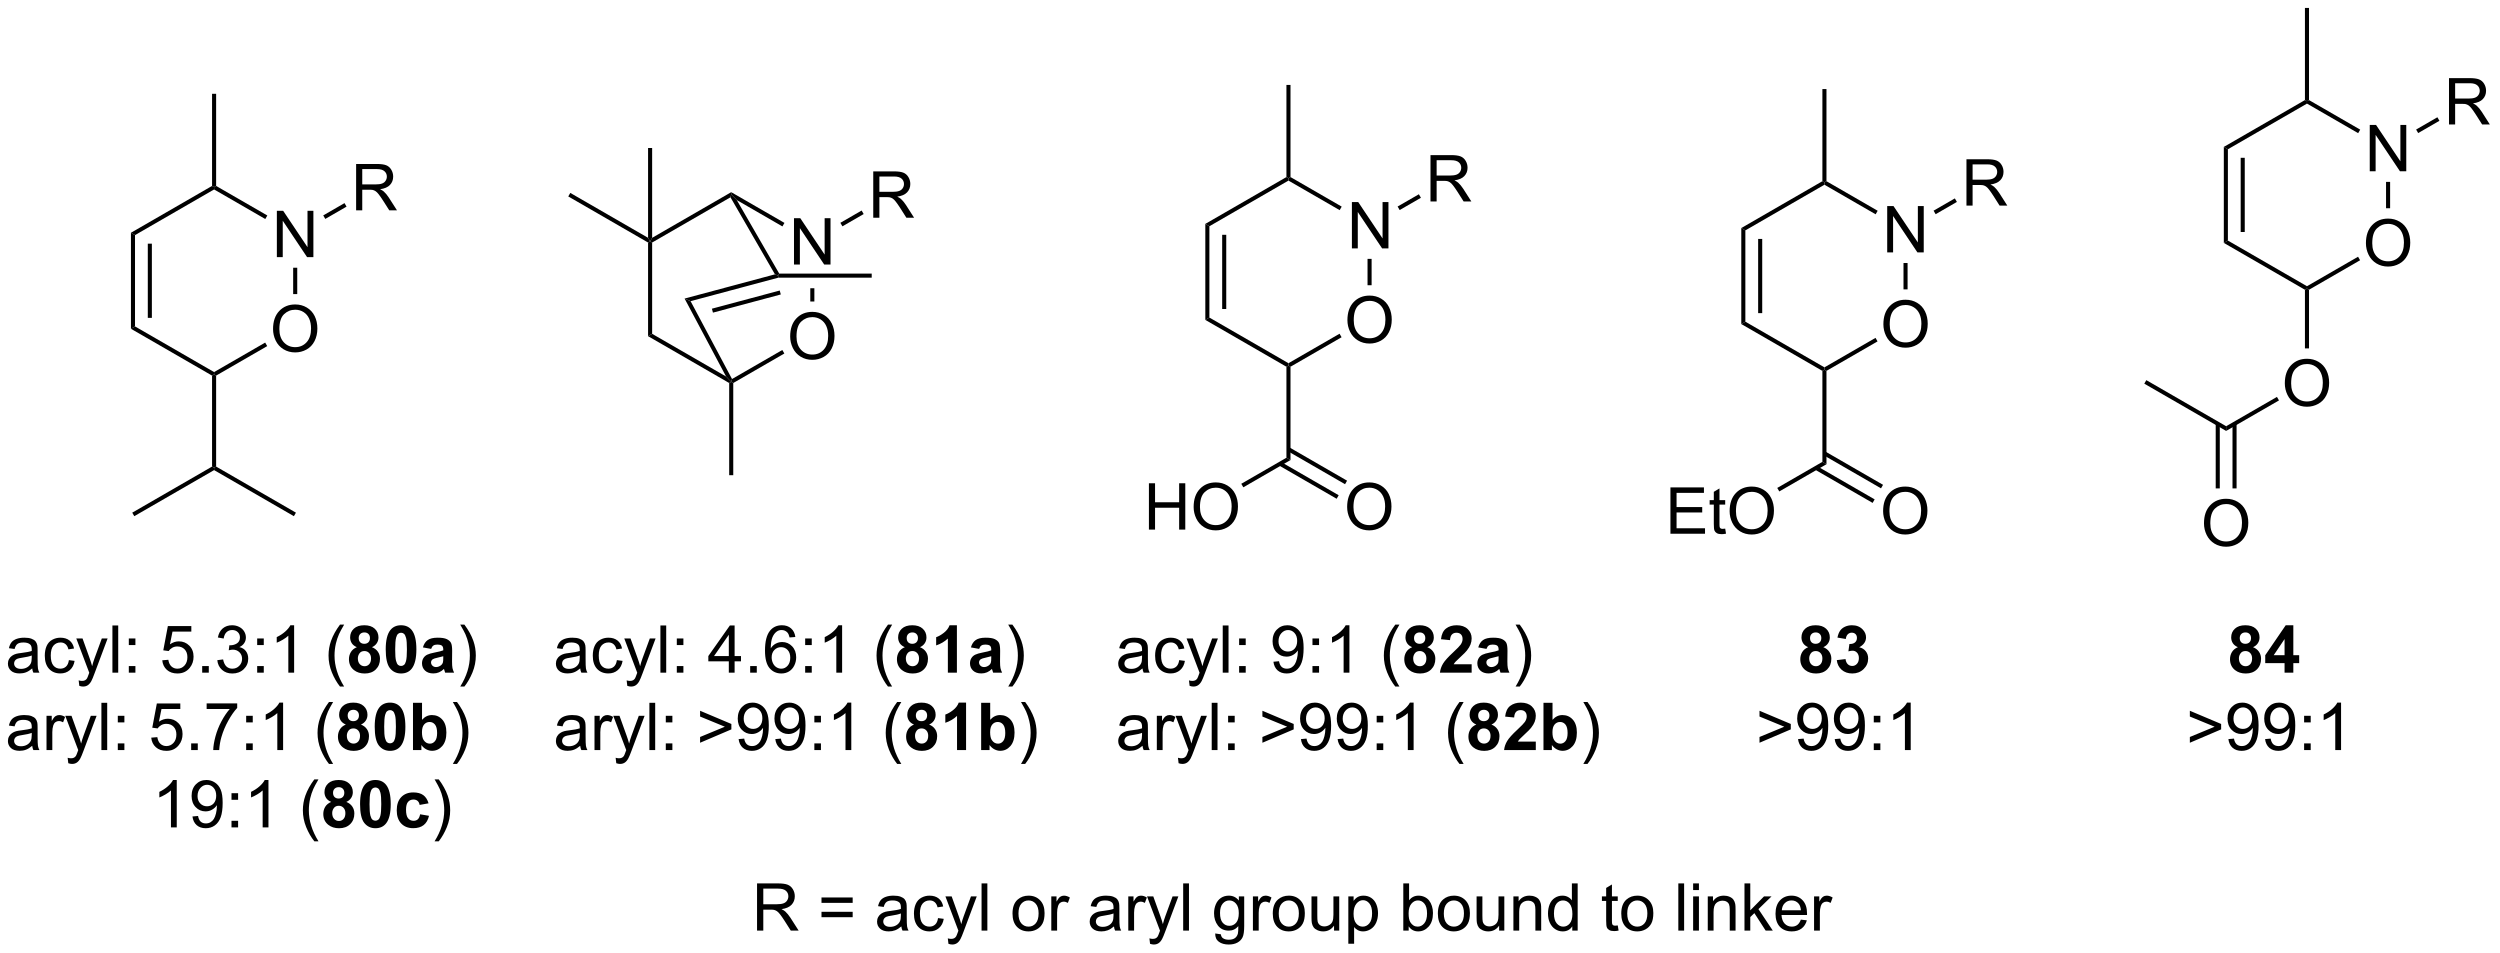 <?xml version="1.0" encoding="UTF-8"?>
<!DOCTYPE svg PUBLIC '-//W3C//DTD SVG 1.0//EN'
          'http://www.w3.org/TR/2001/REC-SVG-20010904/DTD/svg10.dtd'>
<svg stroke-dasharray="none" shape-rendering="auto" xmlns="http://www.w3.org/2000/svg" font-family="'Dialog'" text-rendering="auto" width="842" fill-opacity="1" color-interpolation="auto" color-rendering="auto" preserveAspectRatio="xMidYMid meet" font-size="12px" viewBox="0 0 842 321" fill="black" xmlns:xlink="http://www.w3.org/1999/xlink" stroke="black" image-rendering="auto" stroke-miterlimit="10" stroke-linecap="square" stroke-linejoin="miter" font-style="normal" stroke-width="1" height="321" stroke-dashoffset="0" font-weight="normal" stroke-opacity="1"
><!--Generated by the Batik Graphics2D SVG Generator--><defs id="genericDefs"
  /><g
  ><defs id="defs1"
    ><clipPath clipPathUnits="userSpaceOnUse" id="clipPath1"
      ><path d="M0.947 0.646 L316.407 0.646 L316.407 120.936 L0.947 120.936 L0.947 0.646 Z"
      /></clipPath
      ><clipPath clipPathUnits="userSpaceOnUse" id="clipPath2"
      ><path d="M-0.304 8.902 L-0.304 125.848 L306.385 125.848 L306.385 8.902 Z"
      /></clipPath
    ></defs
    ><g transform="scale(2.667,2.667) translate(-0.947,-0.646) matrix(1.029,0,0,1.029,1.26,-8.511)"
    ><path d="M165.608 39.387 L165.608 33.696 L166.382 33.696 L169.371 38.163 L169.371 33.696 L170.093 33.696 L170.093 39.387 L169.319 39.387 L166.33 34.915 L166.33 39.387 L165.608 39.387 Z" stroke="none" clip-path="url(#clipPath2)"
    /></g
    ><g transform="matrix(2.743,0,0,2.743,0.835,-24.417)"
    ><path d="M165.139 48.215 Q165.139 46.797 165.9 45.997 Q166.661 45.195 167.864 45.195 Q168.651 45.195 169.283 45.573 Q169.917 45.948 170.248 46.621 Q170.582 47.294 170.582 48.148 Q170.582 49.015 170.232 49.698 Q169.883 50.381 169.241 50.733 Q168.602 51.085 167.859 51.085 Q167.057 51.085 166.423 50.697 Q165.792 50.306 165.465 49.636 Q165.139 48.963 165.139 48.215 ZM165.916 48.225 Q165.916 49.255 166.467 49.848 Q167.021 50.438 167.857 50.438 Q168.706 50.438 169.254 49.84 Q169.805 49.243 169.805 48.145 Q169.805 47.449 169.57 46.932 Q169.334 46.414 168.881 46.129 Q168.431 45.842 167.867 45.842 Q167.067 45.842 166.49 46.393 Q165.916 46.942 165.916 48.225 Z" stroke="none" clip-path="url(#clipPath2)"
    /></g
    ><g transform="matrix(2.743,0,0,2.743,0.835,-24.417)"
    ><path d="M167.609 40.687 L168.109 40.687 L168.109 43.924 L167.609 43.924 Z" stroke="none" clip-path="url(#clipPath2)"
    /></g
    ><g transform="matrix(2.743,0,0,2.743,0.835,-24.417)"
    ><path d="M164.172 49.877 L164.422 50.31 L158.15 53.931 L157.9 53.787 L157.9 53.498 Z" stroke="none" clip-path="url(#clipPath2)"
    /></g
    ><g transform="matrix(2.743,0,0,2.743,0.835,-24.417)"
    ><path d="M157.9 53.498 L157.9 53.787 L157.65 53.931 L147.691 48.181 L148.191 47.892 Z" stroke="none" clip-path="url(#clipPath2)"
    /></g
    ><g transform="matrix(2.743,0,0,2.743,0.835,-24.417)"
    ><path d="M148.191 47.892 L147.691 48.181 L147.691 36.392 L148.191 36.681 ZM150.261 46.842 L150.261 37.732 L149.761 37.732 L149.761 46.842 Z" stroke="none" clip-path="url(#clipPath2)"
    /></g
    ><g transform="matrix(2.743,0,0,2.743,0.835,-24.417)"
    ><path d="M148.191 36.681 L147.691 36.392 L157.65 30.642 L157.9 30.787 L157.9 31.076 Z" stroke="none" clip-path="url(#clipPath2)"
    /></g
    ><g transform="matrix(2.743,0,0,2.743,0.835,-24.417)"
    ><path d="M157.9 31.076 L157.9 30.787 L158.15 30.642 L164.437 34.272 L164.187 34.705 Z" stroke="none" clip-path="url(#clipPath2)"
    /></g
    ><g transform="matrix(2.743,0,0,2.743,0.835,-24.417)"
    ><path d="M175.339 33.637 L175.339 27.946 L177.863 27.946 Q178.623 27.946 179.019 28.099 Q179.415 28.251 179.651 28.64 Q179.889 29.028 179.889 29.499 Q179.889 30.104 179.495 30.521 Q179.105 30.935 178.284 31.046 Q178.585 31.191 178.74 31.331 Q179.069 31.634 179.363 32.087 L180.355 33.637 L179.407 33.637 L178.655 32.452 Q178.323 31.939 178.108 31.667 Q177.896 31.396 177.728 31.287 Q177.56 31.178 177.384 31.137 Q177.257 31.108 176.965 31.108 L176.093 31.108 L176.093 33.637 L175.339 33.637 ZM176.093 30.456 L177.71 30.456 Q178.227 30.456 178.517 30.35 Q178.81 30.244 178.96 30.009 Q179.113 29.773 179.113 29.499 Q179.113 29.095 178.817 28.836 Q178.525 28.575 177.894 28.575 L176.093 28.575 L176.093 30.456 Z" stroke="none" clip-path="url(#clipPath2)"
    /></g
    ><g transform="matrix(2.743,0,0,2.743,0.835,-24.417)"
    ><path d="M171.552 34.693 L171.302 34.26 L173.913 32.753 L174.163 33.186 Z" stroke="none" clip-path="url(#clipPath2)"
    /></g
    ><g transform="matrix(2.743,0,0,2.743,0.835,-24.417)"
    ><path d="M158.15 30.642 L157.9 30.787 L157.65 30.642 L157.65 19.327 L158.15 19.327 Z" stroke="none" clip-path="url(#clipPath2)"
    /></g
    ><g transform="matrix(2.743,0,0,2.743,0.835,-24.417)"
    ><path d="M157.65 53.931 L157.9 53.787 L158.15 53.931 L158.15 65.391 L157.65 65.103 Z" stroke="none" clip-path="url(#clipPath2)"
    /></g
    ><g transform="matrix(2.743,0,0,2.743,0.835,-24.417)"
    ><path d="M140.766 73.927 L140.766 68.236 L141.519 68.236 L141.519 70.573 L144.477 70.573 L144.477 68.236 L145.231 68.236 L145.231 73.927 L144.477 73.927 L144.477 71.243 L141.519 71.243 L141.519 73.927 L140.766 73.927 ZM146.257 71.155 Q146.257 69.737 147.018 68.938 Q147.778 68.135 148.982 68.135 Q149.768 68.135 150.4 68.513 Q151.034 68.888 151.365 69.561 Q151.699 70.234 151.699 71.088 Q151.699 71.955 151.35 72.638 Q151 73.321 150.358 73.673 Q149.719 74.025 148.976 74.025 Q148.174 74.025 147.54 73.637 Q146.909 73.246 146.583 72.576 Q146.257 71.903 146.257 71.155 ZM147.033 71.166 Q147.033 72.196 147.584 72.788 Q148.138 73.378 148.974 73.378 Q149.823 73.378 150.371 72.781 Q150.923 72.183 150.923 71.085 Q150.923 70.389 150.687 69.872 Q150.452 69.354 149.999 69.07 Q149.548 68.782 148.984 68.782 Q148.185 68.782 147.607 69.334 Q147.033 69.882 147.033 71.166 Z" stroke="none" clip-path="url(#clipPath2)"
    /></g
    ><g transform="matrix(2.743,0,0,2.743,0.835,-24.417)"
    ><path d="M157.65 65.103 L158.15 65.391 L152.357 68.736 L152.107 68.303 Z" stroke="none" clip-path="url(#clipPath2)"
    /></g
    ><g transform="matrix(2.743,0,0,2.743,0.835,-24.417)"
    ><path d="M165.105 71.155 Q165.105 69.737 165.866 68.937 Q166.626 68.135 167.83 68.135 Q168.617 68.135 169.248 68.513 Q169.882 68.888 170.213 69.561 Q170.547 70.234 170.547 71.088 Q170.547 71.955 170.198 72.638 Q169.848 73.321 169.207 73.673 Q168.567 74.025 167.825 74.025 Q167.022 74.025 166.388 73.637 Q165.757 73.246 165.431 72.576 Q165.105 71.903 165.105 71.155 ZM165.881 71.166 Q165.881 72.196 166.432 72.788 Q166.986 73.378 167.822 73.378 Q168.671 73.378 169.22 72.781 Q169.771 72.183 169.771 71.085 Q169.771 70.389 169.535 69.872 Q169.3 69.354 168.847 69.069 Q168.397 68.782 167.832 68.782 Q167.033 68.782 166.456 69.333 Q165.881 69.882 165.881 71.166 Z" stroke="none" clip-path="url(#clipPath2)"
    /></g
    ><g transform="matrix(2.743,0,0,2.743,0.835,-24.417)"
    ><path d="M156.744 66.059 L163.816 70.142 L164.066 69.709 L156.994 65.626 ZM157.775 64.272 L164.847 68.356 L165.097 67.923 L158.025 63.839 Z" stroke="none" clip-path="url(#clipPath2)"
    /></g
    ><g transform="matrix(2.743,0,0,2.743,0.835,-24.417)"
    ><path d="M33.69 40.475 L33.69 34.785 L34.464 34.785 L37.453 39.251 L37.453 34.785 L38.175 34.785 L38.175 40.475 L37.401 40.475 L34.412 36.003 L34.412 40.475 L33.69 40.475 Z" stroke="none" clip-path="url(#clipPath2)"
    /></g
    ><g transform="matrix(2.743,0,0,2.743,0.835,-24.417)"
    ><path d="M33.222 49.304 Q33.222 47.886 33.983 47.086 Q34.744 46.284 35.947 46.284 Q36.734 46.284 37.365 46.661 Q37.999 47.037 38.331 47.709 Q38.664 48.382 38.664 49.236 Q38.664 50.103 38.315 50.786 Q37.966 51.47 37.324 51.822 Q36.685 52.174 35.942 52.174 Q35.14 52.174 34.506 51.785 Q33.874 51.395 33.548 50.724 Q33.222 50.052 33.222 49.304 ZM33.998 49.314 Q33.998 50.344 34.55 50.937 Q35.103 51.527 35.939 51.527 Q36.788 51.527 37.337 50.929 Q37.888 50.331 37.888 49.234 Q37.888 48.538 37.653 48.02 Q37.417 47.502 36.964 47.218 Q36.514 46.931 35.95 46.931 Q35.15 46.931 34.573 47.482 Q33.998 48.03 33.998 49.314 Z" stroke="none" clip-path="url(#clipPath2)"
    /></g
    ><g transform="matrix(2.743,0,0,2.743,0.835,-24.417)"
    ><path d="M35.692 41.775 L36.192 41.775 L36.192 45.012 L35.692 45.012 Z" stroke="none" clip-path="url(#clipPath2)"
    /></g
    ><g transform="matrix(2.743,0,0,2.743,0.835,-24.417)"
    ><path d="M32.255 50.965 L32.505 51.398 L26.233 55.02 L25.983 54.875 L25.983 54.587 Z" stroke="none" clip-path="url(#clipPath2)"
    /></g
    ><g transform="matrix(2.743,0,0,2.743,0.835,-24.417)"
    ><path d="M25.983 54.587 L25.983 54.875 L25.733 55.02 L15.773 49.27 L16.273 48.981 Z" stroke="none" clip-path="url(#clipPath2)"
    /></g
    ><g transform="matrix(2.743,0,0,2.743,0.835,-24.417)"
    ><path d="M16.273 48.981 L15.773 49.27 L15.773 37.481 L16.273 37.77 ZM18.343 47.93 L18.343 38.82 L17.843 38.82 L17.843 47.93 Z" stroke="none" clip-path="url(#clipPath2)"
    /></g
    ><g transform="matrix(2.743,0,0,2.743,0.835,-24.417)"
    ><path d="M16.273 37.77 L15.773 37.481 L25.733 31.731 L25.983 31.875 L25.983 32.164 Z" stroke="none" clip-path="url(#clipPath2)"
    /></g
    ><g transform="matrix(2.743,0,0,2.743,0.835,-24.417)"
    ><path d="M25.983 32.164 L25.983 31.875 L26.233 31.731 L32.519 35.361 L32.269 35.794 Z" stroke="none" clip-path="url(#clipPath2)"
    /></g
    ><g transform="matrix(2.743,0,0,2.743,0.835,-24.417)"
    ><path d="M43.422 34.725 L43.422 29.035 L45.945 29.035 Q46.706 29.035 47.102 29.187 Q47.498 29.34 47.733 29.728 Q47.971 30.116 47.971 30.587 Q47.971 31.193 47.578 31.61 Q47.187 32.023 46.367 32.135 Q46.667 32.28 46.822 32.419 Q47.151 32.722 47.446 33.175 L48.437 34.725 L47.49 34.725 L46.737 33.54 Q46.406 33.028 46.191 32.756 Q45.979 32.484 45.811 32.376 Q45.642 32.267 45.466 32.225 Q45.34 32.197 45.047 32.197 L44.175 32.197 L44.175 34.725 L43.422 34.725 ZM44.175 31.545 L45.792 31.545 Q46.31 31.545 46.6 31.439 Q46.892 31.333 47.042 31.097 Q47.195 30.862 47.195 30.587 Q47.195 30.184 46.9 29.925 Q46.608 29.663 45.976 29.663 L44.175 29.663 L44.175 31.545 Z" stroke="none" clip-path="url(#clipPath2)"
    /></g
    ><g transform="matrix(2.743,0,0,2.743,0.835,-24.417)"
    ><path d="M39.635 35.782 L39.385 35.349 L41.996 33.841 L42.246 34.274 Z" stroke="none" clip-path="url(#clipPath2)"
    /></g
    ><g transform="matrix(2.743,0,0,2.743,0.835,-24.417)"
    ><path d="M26.233 31.731 L25.983 31.875 L25.733 31.731 L25.733 20.415 L26.233 20.415 Z" stroke="none" clip-path="url(#clipPath2)"
    /></g
    ><g transform="matrix(2.743,0,0,2.743,0.835,-24.417)"
    ><path d="M25.733 55.02 L25.983 54.875 L26.233 55.02 L26.233 66.191 L25.983 66.335 L25.733 66.191 Z" stroke="none" clip-path="url(#clipPath2)"
    /></g
    ><g transform="matrix(2.743,0,0,2.743,0.835,-24.417)"
    ><path d="M25.733 66.191 L25.983 66.335 L25.983 66.624 L16.183 72.282 L15.933 71.849 Z" stroke="none" clip-path="url(#clipPath2)"
    /></g
    ><g transform="matrix(2.743,0,0,2.743,0.835,-24.417)"
    ><path d="M25.983 66.624 L25.983 66.335 L26.233 66.191 L36.032 71.849 L35.782 72.282 Z" stroke="none" clip-path="url(#clipPath2)"
    /></g
    ><g transform="matrix(2.743,0,0,2.743,0.835,-24.417)"
    ><path d="M97.186 41.385 L97.186 35.694 L97.96 35.694 L100.949 40.161 L100.949 35.694 L101.671 35.694 L101.671 41.385 L100.897 41.385 L97.909 36.913 L97.909 41.385 L97.186 41.385 Z" stroke="none" clip-path="url(#clipPath2)"
    /></g
    ><g transform="matrix(2.743,0,0,2.743,0.835,-24.417)"
    ><path d="M96.718 50.214 Q96.718 48.795 97.479 47.996 Q98.24 47.194 99.443 47.194 Q100.23 47.194 100.861 47.571 Q101.495 47.947 101.827 48.62 Q102.16 49.292 102.16 50.146 Q102.16 51.013 101.811 51.697 Q101.462 52.38 100.82 52.732 Q100.181 53.084 99.438 53.084 Q98.636 53.084 98.002 52.696 Q97.37 52.305 97.044 51.634 Q96.718 50.962 96.718 50.214 ZM97.495 50.224 Q97.495 51.254 98.046 51.847 Q98.6 52.437 99.435 52.437 Q100.284 52.437 100.833 51.839 Q101.384 51.241 101.384 50.144 Q101.384 49.448 101.149 48.93 Q100.913 48.413 100.46 48.128 Q100.01 47.841 99.446 47.841 Q98.646 47.841 98.069 48.392 Q97.495 48.94 97.495 50.224 Z" stroke="none" clip-path="url(#clipPath2)"
    /></g
    ><g transform="matrix(2.743,0,0,2.743,0.835,-24.417)"
    ><path d="M99.188 44.294 L99.188 45.922 L99.688 45.922 L99.688 44.294 Z" stroke="none" clip-path="url(#clipPath2)"
    /></g
    ><g transform="matrix(2.743,0,0,2.743,0.835,-24.417)"
    ><path d="M95.751 51.875 L96.001 52.308 L89.729 55.93 L89.479 55.785 L89.578 55.439 Z" stroke="none" clip-path="url(#clipPath2)"
    /></g
    ><g transform="matrix(2.743,0,0,2.743,0.835,-24.417)"
    ><path d="M88.848 55.132 L89.479 55.785 L89.229 55.93 L79.269 50.18 L79.769 49.891 Z" stroke="none" clip-path="url(#clipPath2)"
    /></g
    ><g transform="matrix(2.743,0,0,2.743,0.835,-24.417)"
    ><path d="M79.769 49.891 L79.269 50.18 L79.269 38.68 L79.519 38.535 L79.769 38.68 Z" stroke="none" clip-path="url(#clipPath2)"
    /></g
    ><g transform="matrix(2.743,0,0,2.743,0.835,-24.417)"
    ><path d="M79.769 38.68 L79.519 38.535 L79.769 38.102 L89.479 32.497 L89.479 32.785 L89.387 33.127 Z" stroke="none" clip-path="url(#clipPath2)"
    /></g
    ><g transform="matrix(2.743,0,0,2.743,0.835,-24.417)"
    ><path d="M90.162 33.468 L89.479 32.785 L89.479 32.497 L96.015 36.27 L95.765 36.703 Z" stroke="none" clip-path="url(#clipPath2)"
    /></g
    ><g transform="matrix(2.743,0,0,2.743,0.835,-24.417)"
    ><path d="M89.387 33.127 L89.479 32.785 L90.162 33.468 L95.373 42.495 L95.229 42.745 L94.849 42.587 Z" stroke="none" clip-path="url(#clipPath2)"
    /></g
    ><g transform="matrix(2.743,0,0,2.743,0.835,-24.417)"
    ><path d="M94.849 42.587 L95.229 42.745 L95.262 42.995 L84.489 45.881 L83.752 45.561 ZM95.436 44.573 L87.107 46.805 L87.236 47.288 L95.566 45.056 Z" stroke="none" clip-path="url(#clipPath2)"
    /></g
    ><g transform="matrix(2.743,0,0,2.743,0.835,-24.417)"
    ><path d="M83.752 45.561 L84.489 45.881 L89.578 55.439 L89.479 55.785 L88.848 55.132 Z" stroke="none" clip-path="url(#clipPath2)"
    /></g
    ><g transform="matrix(2.743,0,0,2.743,0.835,-24.417)"
    ><path d="M95.262 42.995 L95.229 42.745 L95.373 42.495 L106.729 42.495 L106.729 42.995 Z" stroke="none" clip-path="url(#clipPath2)"
    /></g
    ><g transform="matrix(2.743,0,0,2.743,0.835,-24.417)"
    ><path d="M106.918 35.635 L106.918 29.944 L109.441 29.944 Q110.202 29.944 110.598 30.097 Q110.994 30.25 111.23 30.638 Q111.468 31.026 111.468 31.497 Q111.468 32.103 111.074 32.519 Q110.683 32.933 109.863 33.045 Q110.163 33.19 110.319 33.329 Q110.647 33.632 110.942 34.085 L111.933 35.635 L110.986 35.635 L110.233 34.45 Q109.902 33.938 109.687 33.666 Q109.475 33.394 109.307 33.285 Q109.138 33.177 108.963 33.135 Q108.836 33.107 108.543 33.107 L107.671 33.107 L107.671 35.635 L106.918 35.635 ZM107.671 32.455 L109.289 32.455 Q109.806 32.455 110.096 32.349 Q110.388 32.242 110.538 32.007 Q110.691 31.771 110.691 31.497 Q110.691 31.093 110.396 30.835 Q110.104 30.573 109.472 30.573 L107.671 30.573 L107.671 32.455 Z" stroke="none" clip-path="url(#clipPath2)"
    /></g
    ><g transform="matrix(2.743,0,0,2.743,0.835,-24.417)"
    ><path d="M103.131 36.692 L102.881 36.259 L105.492 34.751 L105.742 35.184 Z" stroke="none" clip-path="url(#clipPath2)"
    /></g
    ><g transform="matrix(2.743,0,0,2.743,0.835,-24.417)"
    ><path d="M79.269 38.102 L79.519 38.535 L79.269 38.68 L69.47 33.022 L69.72 32.589 Z" stroke="none" clip-path="url(#clipPath2)"
    /></g
    ><g transform="matrix(2.743,0,0,2.743,0.835,-24.417)"
    ><path d="M79.769 38.102 L79.519 38.535 L79.269 38.102 L79.269 27.075 L79.769 27.075 Z" stroke="none" clip-path="url(#clipPath2)"
    /></g
    ><g transform="matrix(2.743,0,0,2.743,0.835,-24.417)"
    ><path d="M89.229 55.93 L89.479 55.785 L89.729 55.93 L89.729 67.245 L89.229 67.245 Z" stroke="none" clip-path="url(#clipPath2)"
    /></g
    ><g transform="matrix(2.743,0,0,2.743,0.835,-24.417)"
    ><path d="M231.417 39.896 L231.417 34.205 L232.191 34.205 L235.18 38.672 L235.18 34.205 L235.902 34.205 L235.902 39.896 L235.128 39.896 L232.139 35.424 L232.139 39.896 L231.417 39.896 Z" stroke="none" clip-path="url(#clipPath2)"
    /></g
    ><g transform="matrix(2.743,0,0,2.743,0.835,-24.417)"
    ><path d="M230.948 48.724 Q230.948 47.306 231.709 46.506 Q232.47 45.704 233.673 45.704 Q234.46 45.704 235.092 46.082 Q235.726 46.457 236.057 47.13 Q236.391 47.803 236.391 48.657 Q236.391 49.524 236.041 50.207 Q235.692 50.89 235.05 51.242 Q234.411 51.594 233.668 51.594 Q232.866 51.594 232.232 51.206 Q231.601 50.815 231.274 50.145 Q230.948 49.472 230.948 48.724 ZM231.725 48.734 Q231.725 49.764 232.276 50.357 Q232.83 50.947 233.666 50.947 Q234.514 50.947 235.063 50.349 Q235.614 49.751 235.614 48.654 Q235.614 47.958 235.379 47.44 Q235.143 46.923 234.69 46.638 Q234.24 46.351 233.676 46.351 Q232.876 46.351 232.299 46.902 Q231.725 47.451 231.725 48.734 Z" stroke="none" clip-path="url(#clipPath2)"
    /></g
    ><g transform="matrix(2.743,0,0,2.743,0.835,-24.417)"
    ><path d="M233.418 41.196 L233.918 41.196 L233.918 44.433 L233.418 44.433 Z" stroke="none" clip-path="url(#clipPath2)"
    /></g
    ><g transform="matrix(2.743,0,0,2.743,0.835,-24.417)"
    ><path d="M229.981 50.386 L230.231 50.819 L223.959 54.44 L223.709 54.296 L223.709 54.007 Z" stroke="none" clip-path="url(#clipPath2)"
    /></g
    ><g transform="matrix(2.743,0,0,2.743,0.835,-24.417)"
    ><path d="M223.709 54.007 L223.709 54.296 L223.459 54.44 L213.5 48.69 L214 48.401 Z" stroke="none" clip-path="url(#clipPath2)"
    /></g
    ><g transform="matrix(2.743,0,0,2.743,0.835,-24.417)"
    ><path d="M214 48.401 L213.5 48.69 L213.5 36.901 L214 37.19 ZM216.07 47.35 L216.07 38.241 L215.57 38.241 L215.57 47.35 Z" stroke="none" clip-path="url(#clipPath2)"
    /></g
    ><g transform="matrix(2.743,0,0,2.743,0.835,-24.417)"
    ><path d="M214 37.19 L213.5 36.901 L223.459 31.151 L223.709 31.296 L223.709 31.584 Z" stroke="none" clip-path="url(#clipPath2)"
    /></g
    ><g transform="matrix(2.743,0,0,2.743,0.835,-24.417)"
    ><path d="M223.709 31.584 L223.709 31.296 L223.959 31.151 L230.246 34.781 L229.996 35.214 Z" stroke="none" clip-path="url(#clipPath2)"
    /></g
    ><g transform="matrix(2.743,0,0,2.743,0.835,-24.417)"
    ><path d="M241.148 34.146 L241.148 28.455 L243.672 28.455 Q244.432 28.455 244.828 28.608 Q245.224 28.76 245.46 29.148 Q245.698 29.537 245.698 30.008 Q245.698 30.613 245.304 31.03 Q244.914 31.444 244.093 31.555 Q244.393 31.7 244.549 31.84 Q244.877 32.143 245.172 32.596 L246.164 34.146 L245.216 34.146 L244.463 32.96 Q244.132 32.448 243.917 32.176 Q243.705 31.904 243.537 31.796 Q243.369 31.687 243.193 31.646 Q243.066 31.617 242.774 31.617 L241.901 31.617 L241.901 34.146 L241.148 34.146 ZM241.901 30.965 L243.519 30.965 Q244.036 30.965 244.326 30.859 Q244.619 30.753 244.769 30.517 Q244.921 30.282 244.921 30.008 Q244.921 29.604 244.626 29.345 Q244.334 29.084 243.702 29.084 L241.901 29.084 L241.901 30.965 Z" stroke="none" clip-path="url(#clipPath2)"
    /></g
    ><g transform="matrix(2.743,0,0,2.743,0.835,-24.417)"
    ><path d="M237.361 35.202 L237.111 34.769 L239.722 33.262 L239.972 33.695 Z" stroke="none" clip-path="url(#clipPath2)"
    /></g
    ><g transform="matrix(2.743,0,0,2.743,0.835,-24.417)"
    ><path d="M223.959 31.151 L223.709 31.296 L223.459 31.151 L223.459 19.835 L223.959 19.835 Z" stroke="none" clip-path="url(#clipPath2)"
    /></g
    ><g transform="matrix(2.743,0,0,2.743,0.835,-24.417)"
    ><path d="M223.459 54.44 L223.709 54.296 L223.959 54.44 L223.959 65.9 L223.459 65.611 Z" stroke="none" clip-path="url(#clipPath2)"
    /></g
    ><g transform="matrix(2.743,0,0,2.743,0.835,-24.417)"
    ><path d="M204.8 74.436 L204.8 68.745 L208.915 68.745 L208.915 69.415 L205.553 69.415 L205.553 71.159 L208.703 71.159 L208.703 71.827 L205.553 71.827 L205.553 73.763 L209.047 73.763 L209.047 74.436 L204.8 74.436 ZM211.524 73.809 L211.625 74.428 Q211.329 74.49 211.097 74.49 Q210.716 74.49 210.506 74.371 Q210.297 74.249 210.212 74.053 Q210.126 73.856 210.126 73.227 L210.126 70.857 L209.614 70.857 L209.614 70.313 L210.126 70.313 L210.126 69.291 L210.822 68.872 L210.822 70.313 L211.524 70.313 L211.524 70.857 L210.822 70.857 L210.822 73.266 Q210.822 73.566 210.858 73.652 Q210.895 73.737 210.978 73.789 Q211.063 73.838 211.218 73.838 Q211.335 73.838 211.524 73.809 ZM212.068 71.664 Q212.068 70.246 212.829 69.446 Q213.59 68.644 214.793 68.644 Q215.58 68.644 216.212 69.022 Q216.846 69.397 217.177 70.07 Q217.511 70.743 217.511 71.597 Q217.511 72.464 217.161 73.147 Q216.812 73.83 216.17 74.182 Q215.531 74.534 214.788 74.534 Q213.986 74.534 213.352 74.146 Q212.72 73.755 212.394 73.085 Q212.068 72.412 212.068 71.664 ZM212.845 71.674 Q212.845 72.704 213.396 73.297 Q213.95 73.887 214.786 73.887 Q215.635 73.887 216.183 73.289 Q216.734 72.692 216.734 71.594 Q216.734 70.898 216.499 70.38 Q216.263 69.863 215.81 69.578 Q215.36 69.291 214.796 69.291 Q213.996 69.291 213.419 69.842 Q212.845 70.391 212.845 71.674 Z" stroke="none" clip-path="url(#clipPath2)"
    /></g
    ><g transform="matrix(2.743,0,0,2.743,0.835,-24.417)"
    ><path d="M223.459 65.611 L223.959 65.9 L218.166 69.245 L217.916 68.812 Z" stroke="none" clip-path="url(#clipPath2)"
    /></g
    ><g transform="matrix(2.743,0,0,2.743,0.835,-24.417)"
    ><path d="M230.914 71.664 Q230.914 70.246 231.675 69.446 Q232.435 68.644 233.639 68.644 Q234.426 68.644 235.057 69.022 Q235.691 69.397 236.022 70.07 Q236.356 70.743 236.356 71.597 Q236.356 72.464 236.007 73.147 Q235.657 73.83 235.016 74.182 Q234.376 74.534 233.634 74.534 Q232.831 74.534 232.197 74.146 Q231.566 73.755 231.24 73.085 Q230.914 72.412 230.914 71.664 ZM231.69 71.674 Q231.69 72.704 232.241 73.297 Q232.795 73.887 233.631 73.887 Q234.48 73.887 235.029 73.289 Q235.58 72.692 235.58 71.594 Q235.58 70.898 235.344 70.38 Q235.109 69.863 234.656 69.578 Q234.206 69.291 233.641 69.291 Q232.842 69.291 232.265 69.842 Q231.69 70.391 231.69 71.674 Z" stroke="none" clip-path="url(#clipPath2)"
    /></g
    ><g transform="matrix(2.743,0,0,2.743,0.835,-24.417)"
    ><path d="M222.553 66.568 L229.625 70.651 L229.875 70.218 L222.803 66.135 ZM223.584 64.781 L230.656 68.864 L230.906 68.431 L223.834 64.348 Z" stroke="none" clip-path="url(#clipPath2)"
    /></g
    ><g transform="matrix(2.743,0,0,2.743,0.835,-24.417)"
    ><path d="M290.666 29.934 L290.666 24.243 L291.439 24.243 L294.428 28.71 L294.428 24.243 L295.15 24.243 L295.15 29.934 L294.377 29.934 L291.387 25.462 L291.387 29.934 L290.666 29.934 Z" stroke="none" clip-path="url(#clipPath2)"
    /></g
    ><g transform="matrix(2.743,0,0,2.743,0.835,-24.417)"
    ><path d="M290.197 38.763 Q290.197 37.344 290.958 36.545 Q291.719 35.742 292.922 35.742 Q293.709 35.742 294.34 36.12 Q294.974 36.495 295.305 37.168 Q295.639 37.841 295.639 38.695 Q295.639 39.562 295.29 40.245 Q294.941 40.928 294.299 41.281 Q293.66 41.632 292.917 41.632 Q292.115 41.632 291.481 41.244 Q290.849 40.853 290.523 40.183 Q290.197 39.51 290.197 38.763 ZM290.973 38.773 Q290.973 39.803 291.525 40.395 Q292.078 40.986 292.914 40.986 Q293.763 40.986 294.312 40.388 Q294.863 39.79 294.863 38.693 Q294.863 37.996 294.627 37.479 Q294.392 36.961 293.939 36.677 Q293.489 36.389 292.925 36.389 Q292.125 36.389 291.548 36.941 Q290.973 37.489 290.973 38.773 Z" stroke="none" clip-path="url(#clipPath2)"
    /></g
    ><g transform="matrix(2.743,0,0,2.743,0.835,-24.417)"
    ><path d="M292.667 31.234 L293.167 31.234 L293.167 34.471 L292.667 34.471 Z" stroke="none" clip-path="url(#clipPath2)"
    /></g
    ><g transform="matrix(2.743,0,0,2.743,0.835,-24.417)"
    ><path d="M289.23 40.424 L289.48 40.857 L283.208 44.478 L282.958 44.334 L282.958 44.045 Z" stroke="none" clip-path="url(#clipPath2)"
    /></g
    ><g transform="matrix(2.743,0,0,2.743,0.835,-24.417)"
    ><path d="M282.958 44.045 L282.958 44.334 L282.708 44.478 L272.748 38.728 L273.248 38.44 Z" stroke="none" clip-path="url(#clipPath2)"
    /></g
    ><g transform="matrix(2.743,0,0,2.743,0.835,-24.417)"
    ><path d="M273.248 38.44 L272.748 38.728 L272.748 26.94 L273.248 27.228 ZM275.318 37.389 L275.318 28.279 L274.818 28.279 L274.818 37.389 Z" stroke="none" clip-path="url(#clipPath2)"
    /></g
    ><g transform="matrix(2.743,0,0,2.743,0.835,-24.417)"
    ><path d="M273.248 27.228 L272.748 26.94 L282.708 21.19 L282.958 21.334 L282.958 21.623 Z" stroke="none" clip-path="url(#clipPath2)"
    /></g
    ><g transform="matrix(2.743,0,0,2.743,0.835,-24.417)"
    ><path d="M282.958 21.623 L282.958 21.334 L283.208 21.19 L289.494 24.819 L289.244 25.252 Z" stroke="none" clip-path="url(#clipPath2)"
    /></g
    ><g transform="matrix(2.743,0,0,2.743,0.835,-24.417)"
    ><path d="M300.397 24.184 L300.397 18.493 L302.92 18.493 Q303.681 18.493 304.077 18.646 Q304.473 18.799 304.709 19.187 Q304.947 19.575 304.947 20.046 Q304.947 20.652 304.553 21.068 Q304.163 21.482 303.342 21.594 Q303.642 21.738 303.798 21.878 Q304.126 22.181 304.421 22.634 L305.412 24.184 L304.465 24.184 L303.712 22.999 Q303.381 22.486 303.166 22.215 Q302.954 21.943 302.786 21.834 Q302.618 21.726 302.442 21.684 Q302.315 21.656 302.022 21.656 L301.15 21.656 L301.15 24.184 L300.397 24.184 ZM301.15 21.004 L302.768 21.004 Q303.285 21.004 303.575 20.898 Q303.867 20.791 304.017 20.556 Q304.17 20.32 304.17 20.046 Q304.17 19.642 303.875 19.384 Q303.583 19.122 302.951 19.122 L301.15 19.122 L301.15 21.004 Z" stroke="none" clip-path="url(#clipPath2)"
    /></g
    ><g transform="matrix(2.743,0,0,2.743,0.835,-24.417)"
    ><path d="M296.61 25.241 L296.36 24.808 L298.971 23.3 L299.221 23.733 Z" stroke="none" clip-path="url(#clipPath2)"
    /></g
    ><g transform="matrix(2.743,0,0,2.743,0.835,-24.417)"
    ><path d="M283.208 21.19 L282.958 21.334 L282.708 21.19 L282.708 9.874 L283.208 9.874 Z" stroke="none" clip-path="url(#clipPath2)"
    /></g
    ><g transform="matrix(2.743,0,0,2.743,0.835,-24.417)"
    ><path d="M280.238 55.973 Q280.238 54.554 280.998 53.755 Q281.759 52.953 282.963 52.953 Q283.75 52.953 284.381 53.33 Q285.015 53.706 285.346 54.378 Q285.68 55.051 285.68 55.905 Q285.68 56.772 285.331 57.455 Q284.981 58.139 284.339 58.491 Q283.7 58.843 282.958 58.843 Q282.155 58.843 281.521 58.454 Q280.89 58.064 280.564 57.393 Q280.238 56.721 280.238 55.973 ZM281.014 55.983 Q281.014 57.013 281.565 57.605 Q282.119 58.196 282.955 58.196 Q283.804 58.196 284.352 57.598 Q284.904 57 284.904 55.903 Q284.904 55.207 284.668 54.689 Q284.433 54.171 283.98 53.887 Q283.529 53.599 282.965 53.599 Q282.166 53.599 281.589 54.151 Q281.014 54.699 281.014 55.983 Z" stroke="none" clip-path="url(#clipPath2)"
    /></g
    ><g transform="matrix(2.743,0,0,2.743,0.835,-24.417)"
    ><path d="M282.708 44.478 L282.958 44.334 L283.208 44.478 L283.208 51.681 L282.708 51.681 Z" stroke="none" clip-path="url(#clipPath2)"
    /></g
    ><g transform="matrix(2.743,0,0,2.743,0.835,-24.417)"
    ><path d="M279.271 57.634 L279.521 58.067 L273.033 61.813 L273.033 61.236 Z" stroke="none" clip-path="url(#clipPath2)"
    /></g
    ><g transform="matrix(2.743,0,0,2.743,0.835,-24.417)"
    ><path d="M273.033 61.236 L273.033 61.813 L262.983 56.011 L263.233 55.578 Z" stroke="none" clip-path="url(#clipPath2)"
    /></g
    ><g transform="matrix(2.743,0,0,2.743,0.835,-24.417)"
    ><path d="M270.313 73.163 Q270.313 71.745 271.074 70.945 Q271.835 70.143 273.038 70.143 Q273.825 70.143 274.456 70.52 Q275.09 70.896 275.421 71.569 Q275.755 72.241 275.755 73.095 Q275.755 73.962 275.406 74.645 Q275.057 75.329 274.415 75.681 Q273.776 76.033 273.033 76.033 Q272.231 76.033 271.597 75.644 Q270.965 75.254 270.639 74.583 Q270.313 73.911 270.313 73.163 ZM271.089 73.173 Q271.089 74.203 271.641 74.796 Q272.194 75.386 273.03 75.386 Q273.879 75.386 274.428 74.788 Q274.979 74.19 274.979 73.093 Q274.979 72.397 274.743 71.879 Q274.508 71.362 274.055 71.077 Q273.605 70.79 273.041 70.79 Q272.241 70.79 271.664 71.341 Q271.089 71.889 271.089 73.173 Z" stroke="none" clip-path="url(#clipPath2)"
    /></g
    ><g transform="matrix(2.743,0,0,2.743,0.835,-24.417)"
    ><path d="M271.752 60.929 L271.752 68.871 L272.252 68.871 L272.252 60.929 ZM273.814 60.929 L273.814 68.871 L274.314 68.871 L274.314 60.929 Z" stroke="none" clip-path="url(#clipPath2)"
    /></g
    ><g transform="matrix(2.743,0,0,2.743,0.835,-24.417)"
    ><path d="M92.65 123.169 L92.65 117.371 L95.221 117.371 Q95.996 117.371 96.4 117.527 Q96.803 117.682 97.043 118.078 Q97.285 118.473 97.285 118.953 Q97.285 119.57 96.885 119.995 Q96.487 120.417 95.651 120.53 Q95.957 120.678 96.115 120.82 Q96.45 121.129 96.75 121.59 L97.76 123.169 L96.795 123.169 L96.028 121.962 Q95.69 121.44 95.471 121.163 Q95.255 120.886 95.084 120.775 Q94.912 120.665 94.733 120.622 Q94.604 120.593 94.306 120.593 L93.417 120.593 L93.417 123.169 L92.65 123.169 ZM93.417 119.929 L95.065 119.929 Q95.593 119.929 95.888 119.821 Q96.186 119.713 96.339 119.473 Q96.494 119.233 96.494 118.953 Q96.494 118.542 96.194 118.278 Q95.896 118.012 95.252 118.012 L93.417 118.012 L93.417 119.929 ZM104.391 119.76 L100.563 119.76 L100.563 119.096 L104.391 119.096 L104.391 119.76 ZM104.391 121.519 L100.563 121.519 L100.563 120.854 L104.391 120.854 L104.391 121.519 ZM110.368 122.65 Q109.972 122.987 109.606 123.127 Q109.242 123.264 108.822 123.264 Q108.129 123.264 107.757 122.927 Q107.385 122.587 107.385 122.062 Q107.385 121.754 107.525 121.498 Q107.668 121.242 107.894 121.089 Q108.121 120.933 108.406 120.854 Q108.617 120.799 109.039 120.749 Q109.901 120.646 110.309 120.504 Q110.312 120.356 110.312 120.317 Q110.312 119.881 110.112 119.705 Q109.838 119.462 109.3 119.462 Q108.799 119.462 108.559 119.639 Q108.319 119.816 108.205 120.261 L107.509 120.166 Q107.604 119.721 107.82 119.446 Q108.039 119.169 108.451 119.022 Q108.862 118.874 109.403 118.874 Q109.94 118.874 110.275 119.001 Q110.613 119.127 110.771 119.32 Q110.929 119.51 110.992 119.802 Q111.029 119.984 111.029 120.459 L111.029 121.408 Q111.029 122.402 111.074 122.666 Q111.119 122.927 111.254 123.169 L110.51 123.169 Q110.399 122.948 110.368 122.65 ZM110.309 121.06 Q109.922 121.218 109.147 121.329 Q108.706 121.392 108.525 121.471 Q108.343 121.55 108.242 121.703 Q108.145 121.856 108.145 122.041 Q108.145 122.326 108.361 122.516 Q108.577 122.705 108.991 122.705 Q109.403 122.705 109.722 122.526 Q110.043 122.347 110.194 122.033 Q110.309 121.793 110.309 121.321 L110.309 121.06 ZM114.872 121.63 L115.574 121.722 Q115.458 122.444 114.986 122.856 Q114.514 123.264 113.826 123.264 Q112.963 123.264 112.439 122.7 Q111.914 122.136 111.914 121.084 Q111.914 120.403 112.138 119.895 Q112.365 119.383 112.826 119.13 Q113.288 118.874 113.828 118.874 Q114.514 118.874 114.949 119.22 Q115.384 119.565 115.505 120.203 L114.814 120.309 Q114.714 119.887 114.464 119.673 Q114.213 119.46 113.857 119.46 Q113.319 119.46 112.982 119.844 Q112.647 120.23 112.647 121.065 Q112.647 121.912 112.971 122.297 Q113.296 122.679 113.818 122.679 Q114.237 122.679 114.516 122.423 Q114.799 122.165 114.872 121.63 ZM116.151 124.788 L116.072 124.119 Q116.304 124.182 116.478 124.182 Q116.715 124.182 116.858 124.103 Q117 124.024 117.093 123.881 Q117.158 123.776 117.309 123.351 Q117.33 123.293 117.372 123.177 L115.779 118.969 L116.547 118.969 L117.419 121.4 Q117.591 121.864 117.725 122.373 Q117.847 121.883 118.018 121.416 L118.914 118.969 L119.626 118.969 L118.028 123.241 Q117.773 123.934 117.63 124.195 Q117.441 124.546 117.195 124.709 Q116.95 124.875 116.61 124.875 Q116.404 124.875 116.151 124.788 ZM120.217 123.169 L120.217 117.371 L120.929 117.371 L120.929 123.169 L120.217 123.169 ZM124.016 121.068 Q124.016 119.903 124.665 119.341 Q125.208 118.874 125.986 118.874 Q126.854 118.874 127.402 119.441 Q127.953 120.008 127.953 121.01 Q127.953 121.819 127.708 122.286 Q127.465 122.75 127.001 123.009 Q126.537 123.264 125.986 123.264 Q125.106 123.264 124.56 122.7 Q124.016 122.133 124.016 121.068 ZM124.749 121.068 Q124.749 121.875 125.1 122.278 Q125.454 122.679 125.986 122.679 Q126.516 122.679 126.867 122.276 Q127.22 121.872 127.22 121.044 Q127.22 120.266 126.867 119.866 Q126.513 119.462 125.986 119.462 Q125.454 119.462 125.1 119.863 Q124.749 120.261 124.749 121.068 ZM128.78 123.169 L128.78 118.969 L129.42 118.969 L129.42 119.605 Q129.666 119.159 129.871 119.017 Q130.08 118.874 130.33 118.874 Q130.689 118.874 131.06 119.104 L130.815 119.763 Q130.554 119.61 130.293 119.61 Q130.061 119.61 129.874 119.75 Q129.689 119.889 129.61 120.14 Q129.492 120.519 129.492 120.97 L129.492 123.169 L128.78 123.169 ZM136.475 122.65 Q136.079 122.987 135.713 123.127 Q135.349 123.264 134.93 123.264 Q134.236 123.264 133.865 122.927 Q133.493 122.587 133.493 122.062 Q133.493 121.754 133.633 121.498 Q133.775 121.242 134.002 121.089 Q134.228 120.933 134.513 120.854 Q134.724 120.799 135.146 120.749 Q136.008 120.646 136.417 120.504 Q136.42 120.356 136.42 120.317 Q136.42 119.881 136.219 119.705 Q135.945 119.462 135.407 119.462 Q134.906 119.462 134.666 119.639 Q134.426 119.816 134.313 120.261 L133.617 120.166 Q133.712 119.721 133.928 119.446 Q134.147 119.169 134.558 119.022 Q134.969 118.874 135.51 118.874 Q136.048 118.874 136.383 119.001 Q136.72 119.127 136.878 119.32 Q137.037 119.51 137.1 119.802 Q137.137 119.984 137.137 120.459 L137.137 121.408 Q137.137 122.402 137.182 122.666 Q137.226 122.927 137.361 123.169 L136.617 123.169 Q136.507 122.948 136.475 122.65 ZM136.417 121.06 Q136.029 121.218 135.254 121.329 Q134.814 121.392 134.632 121.471 Q134.45 121.55 134.35 121.703 Q134.252 121.856 134.252 122.041 Q134.252 122.326 134.468 122.516 Q134.685 122.705 135.099 122.705 Q135.51 122.705 135.829 122.526 Q136.151 122.347 136.301 122.033 Q136.417 121.793 136.417 121.321 L136.417 121.06 ZM138.232 123.169 L138.232 118.969 L138.873 118.969 L138.873 119.605 Q139.118 119.159 139.324 119.017 Q139.532 118.874 139.783 118.874 Q140.141 118.874 140.513 119.104 L140.268 119.763 Q140.007 119.61 139.746 119.61 Q139.514 119.61 139.327 119.75 Q139.142 119.889 139.063 120.14 Q138.944 120.519 138.944 120.97 L138.944 123.169 L138.232 123.169 ZM140.906 124.788 L140.827 124.119 Q141.059 124.182 141.233 124.182 Q141.47 124.182 141.613 124.103 Q141.755 124.024 141.847 123.881 Q141.913 123.776 142.064 123.351 Q142.085 123.293 142.127 123.177 L140.534 118.969 L141.302 118.969 L142.174 121.4 Q142.346 121.864 142.48 122.373 Q142.601 121.883 142.773 121.416 L143.669 118.969 L144.381 118.969 L142.783 123.241 Q142.528 123.934 142.385 124.195 Q142.195 124.546 141.95 124.709 Q141.705 124.875 141.365 124.875 Q141.159 124.875 140.906 124.788 ZM144.972 123.169 L144.972 117.371 L145.684 117.371 L145.684 123.169 L144.972 123.169 ZM148.906 123.517 L149.599 123.62 Q149.641 123.942 149.839 124.087 Q150.106 124.285 150.564 124.285 Q151.057 124.285 151.326 124.087 Q151.595 123.889 151.69 123.533 Q151.745 123.317 151.743 122.618 Q151.276 123.169 150.58 123.169 Q149.713 123.169 149.238 122.544 Q148.763 121.92 148.763 121.044 Q148.763 120.443 148.98 119.937 Q149.198 119.428 149.612 119.151 Q150.026 118.874 150.583 118.874 Q151.326 118.874 151.809 119.475 L151.809 118.969 L152.465 118.969 L152.465 122.6 Q152.465 123.581 152.265 123.989 Q152.067 124.401 151.632 124.638 Q151.2 124.875 150.567 124.875 Q149.815 124.875 149.351 124.535 Q148.89 124.198 148.906 123.517 ZM149.496 120.994 Q149.496 121.819 149.823 122.199 Q150.153 122.579 150.646 122.579 Q151.137 122.579 151.469 122.202 Q151.801 121.825 151.801 121.018 Q151.801 120.245 151.458 119.855 Q151.118 119.462 150.636 119.462 Q150.161 119.462 149.829 119.85 Q149.496 120.235 149.496 120.994 ZM153.535 123.169 L153.535 118.969 L154.175 118.969 L154.175 119.605 Q154.421 119.159 154.626 119.017 Q154.834 118.874 155.085 118.874 Q155.444 118.874 155.815 119.104 L155.57 119.763 Q155.309 119.61 155.048 119.61 Q154.816 119.61 154.629 119.75 Q154.444 119.889 154.365 120.14 Q154.246 120.519 154.246 120.97 L154.246 123.169 L153.535 123.169 ZM155.974 121.068 Q155.974 119.903 156.622 119.341 Q157.165 118.874 157.943 118.874 Q158.811 118.874 159.359 119.441 Q159.91 120.008 159.91 121.01 Q159.91 121.819 159.665 122.286 Q159.422 122.75 158.958 123.009 Q158.494 123.264 157.943 123.264 Q157.062 123.264 156.517 122.7 Q155.974 122.133 155.974 121.068 ZM156.707 121.068 Q156.707 121.875 157.057 122.278 Q157.411 122.679 157.943 122.679 Q158.473 122.679 158.824 122.276 Q159.177 121.872 159.177 121.044 Q159.177 120.266 158.824 119.866 Q158.47 119.462 157.943 119.462 Q157.411 119.462 157.057 119.863 Q156.707 120.261 156.707 121.068 ZM163.497 123.169 L163.497 122.552 Q163.007 123.264 162.163 123.264 Q161.791 123.264 161.47 123.122 Q161.148 122.98 160.99 122.763 Q160.834 122.547 160.771 122.236 Q160.729 122.025 160.729 121.572 L160.729 118.969 L161.441 118.969 L161.441 121.297 Q161.441 121.856 161.483 122.049 Q161.552 122.331 161.768 122.492 Q161.987 122.65 162.306 122.65 Q162.627 122.65 162.907 122.487 Q163.189 122.323 163.305 122.041 Q163.421 121.756 163.421 121.218 L163.421 118.969 L164.133 118.969 L164.133 123.169 L163.497 123.169 ZM165.25 124.78 L165.25 118.969 L165.898 118.969 L165.898 119.515 Q166.127 119.193 166.415 119.035 Q166.705 118.874 167.116 118.874 Q167.654 118.874 168.065 119.151 Q168.477 119.428 168.685 119.931 Q168.896 120.435 168.896 121.036 Q168.896 121.682 168.664 122.199 Q168.432 122.713 167.992 122.99 Q167.551 123.264 167.064 123.264 Q166.708 123.264 166.425 123.114 Q166.143 122.964 165.961 122.734 L165.961 124.78 L165.25 124.78 ZM165.893 121.092 Q165.893 121.904 166.22 122.291 Q166.549 122.679 167.016 122.679 Q167.491 122.679 167.828 122.278 Q168.168 121.875 168.168 121.034 Q168.168 120.23 167.836 119.831 Q167.506 119.43 167.048 119.43 Q166.594 119.43 166.244 119.858 Q165.893 120.282 165.893 121.092 ZM172.661 123.169 L172 123.169 L172 117.371 L172.711 117.371 L172.711 119.438 Q173.162 118.874 173.864 118.874 Q174.251 118.874 174.597 119.03 Q174.942 119.185 175.166 119.47 Q175.39 119.752 175.517 120.153 Q175.643 120.551 175.643 121.005 Q175.643 122.086 175.108 122.676 Q174.576 123.264 173.827 123.264 Q173.083 123.264 172.661 122.642 L172.661 123.169 ZM172.653 121.036 Q172.653 121.793 172.859 122.128 Q173.194 122.679 173.769 122.679 Q174.235 122.679 174.576 122.273 Q174.916 121.867 174.916 121.065 Q174.916 120.243 174.589 119.852 Q174.262 119.46 173.8 119.46 Q173.334 119.46 172.994 119.866 Q172.653 120.269 172.653 121.036 ZM176.243 121.068 Q176.243 119.903 176.892 119.341 Q177.435 118.874 178.213 118.874 Q179.08 118.874 179.629 119.441 Q180.18 120.008 180.18 121.01 Q180.18 121.819 179.935 122.286 Q179.692 122.75 179.228 123.009 Q178.764 123.264 178.213 123.264 Q177.332 123.264 176.786 122.7 Q176.243 122.133 176.243 121.068 ZM176.976 121.068 Q176.976 121.875 177.327 122.278 Q177.68 122.679 178.213 122.679 Q178.743 122.679 179.094 122.276 Q179.447 121.872 179.447 121.044 Q179.447 120.266 179.094 119.866 Q178.74 119.462 178.213 119.462 Q177.68 119.462 177.327 119.863 Q176.976 120.261 176.976 121.068 ZM183.767 123.169 L183.767 122.552 Q183.277 123.264 182.433 123.264 Q182.061 123.264 181.739 123.122 Q181.418 122.98 181.26 122.763 Q181.104 122.547 181.041 122.236 Q180.999 122.025 180.999 121.572 L180.999 118.969 L181.711 118.969 L181.711 121.297 Q181.711 121.856 181.753 122.049 Q181.821 122.331 182.037 122.492 Q182.256 122.65 182.575 122.65 Q182.897 122.65 183.177 122.487 Q183.459 122.323 183.575 122.041 Q183.691 121.756 183.691 121.218 L183.691 118.969 L184.403 118.969 L184.403 123.169 L183.767 123.169 ZM185.519 123.169 L185.519 118.969 L186.16 118.969 L186.16 119.565 Q186.621 118.874 187.497 118.874 Q187.876 118.874 188.193 119.011 Q188.512 119.146 188.67 119.367 Q188.828 119.589 188.892 119.895 Q188.931 120.092 188.931 120.585 L188.931 123.169 L188.219 123.169 L188.219 120.614 Q188.219 120.179 188.135 119.963 Q188.053 119.747 187.842 119.62 Q187.631 119.491 187.346 119.491 Q186.89 119.491 186.561 119.781 Q186.231 120.069 186.231 120.876 L186.231 123.169 L185.519 123.169 ZM192.748 123.169 L192.748 122.639 Q192.35 123.264 191.575 123.264 Q191.071 123.264 190.649 122.987 Q190.23 122.711 189.998 122.215 Q189.766 121.717 189.766 121.073 Q189.766 120.443 189.974 119.931 Q190.185 119.42 190.604 119.148 Q191.024 118.874 191.543 118.874 Q191.923 118.874 192.218 119.035 Q192.516 119.193 192.7 119.452 L192.7 117.371 L193.41 117.371 L193.41 123.169 L192.748 123.169 ZM190.499 121.073 Q190.499 121.88 190.839 122.281 Q191.179 122.679 191.64 122.679 Q192.107 122.679 192.434 122.297 Q192.761 121.914 192.761 121.131 Q192.761 120.269 192.429 119.866 Q192.097 119.462 191.609 119.462 Q191.134 119.462 190.815 119.85 Q190.499 120.237 190.499 121.073 ZM198.332 122.531 L198.435 123.162 Q198.135 123.225 197.897 123.225 Q197.51 123.225 197.296 123.103 Q197.083 122.98 196.996 122.779 Q196.909 122.579 196.909 121.938 L196.909 119.523 L196.387 119.523 L196.387 118.969 L196.909 118.969 L196.909 117.928 L197.618 117.501 L197.618 118.969 L198.332 118.969 L198.332 119.523 L197.618 119.523 L197.618 121.978 Q197.618 122.284 197.655 122.371 Q197.692 122.457 197.776 122.51 Q197.863 122.56 198.021 122.56 Q198.14 122.56 198.332 122.531 ZM198.763 121.068 Q198.763 119.903 199.412 119.341 Q199.955 118.874 200.733 118.874 Q201.601 118.874 202.149 119.441 Q202.7 120.008 202.7 121.01 Q202.7 121.819 202.455 122.286 Q202.212 122.75 201.748 123.009 Q201.284 123.264 200.733 123.264 Q199.852 123.264 199.307 122.7 Q198.763 122.133 198.763 121.068 ZM199.497 121.068 Q199.497 121.875 199.847 122.278 Q200.201 122.679 200.733 122.679 Q201.263 122.679 201.614 122.276 Q201.967 121.872 201.967 121.044 Q201.967 120.266 201.614 119.866 Q201.261 119.462 200.733 119.462 Q200.201 119.462 199.847 119.863 Q199.497 120.261 199.497 121.068 ZM205.769 123.169 L205.769 117.371 L206.481 117.371 L206.481 123.169 L205.769 123.169 ZM207.587 118.189 L207.587 117.371 L208.299 117.371 L208.299 118.189 L207.587 118.189 ZM207.587 123.169 L207.587 118.969 L208.299 118.969 L208.299 123.169 L207.587 123.169 ZM209.384 123.169 L209.384 118.969 L210.025 118.969 L210.025 119.565 Q210.486 118.874 211.362 118.874 Q211.742 118.874 212.058 119.011 Q212.377 119.146 212.535 119.367 Q212.693 119.589 212.757 119.895 Q212.796 120.092 212.796 120.585 L212.796 123.169 L212.084 123.169 L212.084 120.614 Q212.084 120.179 212 119.963 Q211.918 119.747 211.707 119.62 Q211.496 119.491 211.212 119.491 Q210.755 119.491 210.426 119.781 Q210.096 120.069 210.096 120.876 L210.096 123.169 L209.384 123.169 ZM213.892 123.169 L213.892 117.371 L214.604 117.371 L214.604 120.678 L216.288 118.969 L217.211 118.969 L215.606 120.527 L217.372 123.169 L216.494 123.169 L215.107 121.02 L214.604 121.503 L214.604 123.169 L213.892 123.169 ZM220.813 121.817 L221.549 121.906 Q221.375 122.552 220.903 122.908 Q220.433 123.264 219.703 123.264 Q218.78 123.264 218.24 122.697 Q217.702 122.128 217.702 121.105 Q217.702 120.045 218.248 119.46 Q218.793 118.874 219.663 118.874 Q220.505 118.874 221.037 119.449 Q221.572 120.021 221.572 121.06 Q221.572 121.123 221.57 121.25 L218.437 121.25 Q218.477 121.943 218.828 122.312 Q219.181 122.679 219.706 122.679 Q220.099 122.679 220.375 122.473 Q220.652 122.268 220.813 121.817 ZM218.477 120.665 L220.821 120.665 Q220.774 120.135 220.552 119.871 Q220.212 119.46 219.671 119.46 Q219.181 119.46 218.846 119.789 Q218.511 120.116 218.477 120.665 ZM222.436 123.169 L222.436 118.969 L223.077 118.969 L223.077 119.605 Q223.322 119.159 223.528 119.017 Q223.736 118.874 223.986 118.874 Q224.345 118.874 224.717 119.104 L224.472 119.763 Q224.21 119.61 223.95 119.61 Q223.718 119.61 223.53 119.75 Q223.346 119.889 223.267 120.14 Q223.148 120.519 223.148 120.97 L223.148 123.169 L222.436 123.169 Z" stroke="none" clip-path="url(#clipPath2)"
    /></g
    ><g transform="matrix(2.743,0,0,2.743,0.835,-24.417)"
    ><path d="M70.935 90.976 Q70.539 91.313 70.173 91.453 Q69.809 91.59 69.39 91.59 Q68.696 91.59 68.324 91.252 Q67.953 90.912 67.953 90.388 Q67.953 90.079 68.092 89.823 Q68.235 89.568 68.462 89.415 Q68.688 89.259 68.973 89.18 Q69.184 89.125 69.606 89.075 Q70.468 88.972 70.877 88.829 Q70.879 88.682 70.879 88.642 Q70.879 88.207 70.679 88.031 Q70.405 87.788 69.867 87.788 Q69.366 87.788 69.126 87.965 Q68.886 88.141 68.773 88.587 L68.076 88.492 Q68.171 88.046 68.388 87.772 Q68.606 87.495 69.018 87.347 Q69.429 87.2 69.97 87.2 Q70.508 87.2 70.842 87.326 Q71.18 87.453 71.338 87.645 Q71.496 87.835 71.56 88.128 Q71.597 88.31 71.597 88.785 L71.597 89.734 Q71.597 90.728 71.641 90.992 Q71.686 91.252 71.821 91.495 L71.077 91.495 Q70.966 91.274 70.935 90.976 ZM70.877 89.386 Q70.489 89.544 69.714 89.655 Q69.274 89.718 69.092 89.797 Q68.91 89.876 68.809 90.029 Q68.712 90.182 68.712 90.367 Q68.712 90.651 68.928 90.841 Q69.144 91.031 69.558 91.031 Q69.97 91.031 70.289 90.852 Q70.61 90.672 70.761 90.359 Q70.877 90.119 70.877 89.647 L70.877 89.386 ZM75.439 89.955 L76.141 90.047 Q76.025 90.77 75.553 91.181 Q75.081 91.59 74.393 91.59 Q73.531 91.59 73.006 91.026 Q72.481 90.462 72.481 89.409 Q72.481 88.729 72.705 88.22 Q72.932 87.709 73.393 87.456 Q73.855 87.2 74.395 87.2 Q75.081 87.2 75.516 87.545 Q75.951 87.891 76.072 88.529 L75.382 88.634 Q75.281 88.212 75.031 87.999 Q74.78 87.785 74.424 87.785 Q73.886 87.785 73.549 88.17 Q73.214 88.555 73.214 89.391 Q73.214 90.237 73.538 90.622 Q73.863 91.005 74.385 91.005 Q74.804 91.005 75.084 90.749 Q75.366 90.49 75.439 89.955 ZM76.718 93.114 L76.639 92.444 Q76.871 92.508 77.045 92.508 Q77.283 92.508 77.425 92.428 Q77.567 92.349 77.66 92.207 Q77.726 92.102 77.876 91.677 Q77.897 91.619 77.939 91.503 L76.347 87.295 L77.114 87.295 L77.987 89.726 Q78.158 90.19 78.293 90.699 Q78.414 90.208 78.585 89.742 L79.482 87.295 L80.194 87.295 L78.596 91.566 Q78.34 92.26 78.198 92.521 Q78.008 92.871 77.763 93.035 Q77.517 93.201 77.177 93.201 Q76.972 93.201 76.718 93.114 ZM80.784 91.495 L80.784 85.697 L81.496 85.697 L81.496 91.495 L80.784 91.495 ZM82.797 88.104 L82.797 87.295 L83.607 87.295 L83.607 88.104 L82.797 88.104 ZM82.797 91.495 L82.797 90.683 L83.607 90.683 L83.607 91.495 L82.797 91.495 ZM89.183 91.495 L89.183 90.106 L86.668 90.106 L86.668 89.454 L89.315 85.697 L89.895 85.697 L89.895 89.454 L90.678 89.454 L90.678 90.106 L89.895 90.106 L89.895 91.495 L89.183 91.495 ZM89.183 89.454 L89.183 86.839 L87.369 89.454 L89.183 89.454 ZM91.806 91.495 L91.806 90.683 L92.618 90.683 L92.618 91.495 L91.806 91.495 ZM97.352 87.115 L96.643 87.171 Q96.548 86.752 96.374 86.562 Q96.086 86.259 95.662 86.259 Q95.322 86.259 95.066 86.448 Q94.728 86.694 94.533 87.166 Q94.341 87.635 94.333 88.505 Q94.591 88.112 94.963 87.922 Q95.335 87.733 95.741 87.733 Q96.453 87.733 96.954 88.257 Q97.455 88.782 97.455 89.612 Q97.455 90.158 97.218 90.628 Q96.983 91.094 96.572 91.345 Q96.16 91.595 95.638 91.595 Q94.749 91.595 94.188 90.941 Q93.626 90.285 93.626 88.782 Q93.626 87.1 94.246 86.338 Q94.789 85.673 95.707 85.673 Q96.39 85.673 96.827 86.058 Q97.265 86.441 97.352 87.115 ZM94.444 89.615 Q94.444 89.984 94.599 90.322 Q94.757 90.657 95.037 90.833 Q95.319 91.007 95.628 91.007 Q96.079 91.007 96.403 90.643 Q96.727 90.28 96.727 89.655 Q96.727 89.053 96.405 88.708 Q96.086 88.363 95.599 88.363 Q95.116 88.363 94.778 88.708 Q94.444 89.053 94.444 89.615 ZM98.558 88.104 L98.558 87.295 L99.368 87.295 L99.368 88.104 L98.558 88.104 ZM98.558 91.495 L98.558 90.683 L99.368 90.683 L99.368 91.495 L98.558 91.495 ZM103.095 91.495 L102.383 91.495 L102.383 86.957 Q102.124 87.203 101.708 87.448 Q101.291 87.693 100.959 87.817 L100.959 87.129 Q101.555 86.847 102.001 86.448 Q102.449 86.048 102.636 85.673 L103.095 85.673 L103.095 91.495 ZM108.727 93.201 Q108.136 92.457 107.728 91.461 Q107.321 90.462 107.321 89.394 Q107.321 88.452 107.627 87.59 Q107.983 86.591 108.727 85.597 L109.236 85.597 Q108.758 86.419 108.603 86.773 Q108.363 87.319 108.223 87.912 Q108.054 88.65 108.054 89.399 Q108.054 91.3 109.236 93.201 L108.727 93.201 Z" stroke="none" clip-path="url(#clipPath2)"
    /></g
    ><g transform="matrix(2.743,0,0,2.743,0.835,-24.417)"
    ><path d="M110.793 88.365 Q110.364 88.183 110.166 87.867 Q109.971 87.548 109.971 87.168 Q109.971 86.52 110.424 86.098 Q110.878 85.673 111.711 85.673 Q112.539 85.673 112.995 86.098 Q113.451 86.52 113.451 87.168 Q113.451 87.572 113.24 87.885 Q113.032 88.199 112.652 88.365 Q113.135 88.56 113.385 88.932 Q113.638 89.304 113.638 89.789 Q113.638 90.593 113.124 91.097 Q112.613 91.598 111.764 91.598 Q110.973 91.598 110.445 91.181 Q109.826 90.691 109.826 89.837 Q109.826 89.367 110.058 88.974 Q110.292 88.579 110.793 88.365 ZM111.023 87.247 Q111.023 87.58 111.21 87.767 Q111.4 87.951 111.711 87.951 Q112.027 87.951 112.217 87.764 Q112.407 87.574 112.407 87.242 Q112.407 86.931 112.22 86.744 Q112.033 86.554 111.724 86.554 Q111.403 86.554 111.213 86.744 Q111.023 86.934 111.023 87.247 ZM110.92 89.731 Q110.92 90.19 111.155 90.448 Q111.392 90.704 111.743 90.704 Q112.088 90.704 112.312 90.456 Q112.539 90.208 112.539 89.742 Q112.539 89.336 112.309 89.088 Q112.08 88.84 111.727 88.84 Q111.321 88.84 111.12 89.122 Q110.92 89.402 110.92 89.731 ZM117.189 91.495 L116.079 91.495 L116.079 87.305 Q115.47 87.875 114.642 88.149 L114.642 87.139 Q115.077 86.997 115.586 86.601 Q116.097 86.203 116.287 85.673 L117.189 85.673 L117.189 91.495 ZM119.919 88.576 L118.909 88.394 Q119.081 87.785 119.495 87.493 Q119.911 87.2 120.728 87.2 Q121.472 87.2 121.836 87.376 Q122.2 87.551 122.347 87.822 Q122.498 88.094 122.498 88.816 L122.485 90.114 Q122.485 90.667 122.537 90.931 Q122.593 91.195 122.738 91.495 L121.638 91.495 Q121.596 91.384 121.533 91.165 Q121.504 91.068 121.493 91.036 Q121.208 91.313 120.884 91.453 Q120.56 91.59 120.191 91.59 Q119.542 91.59 119.168 91.239 Q118.796 90.886 118.796 90.348 Q118.796 89.992 118.965 89.713 Q119.136 89.433 119.442 89.285 Q119.748 89.138 120.325 89.027 Q121.106 88.879 121.406 88.753 L121.406 88.642 Q121.406 88.323 121.248 88.186 Q121.09 88.049 120.649 88.049 Q120.354 88.049 120.188 88.168 Q120.022 88.284 119.919 88.576 ZM121.406 89.478 Q121.193 89.549 120.728 89.649 Q120.267 89.747 120.125 89.842 Q119.906 89.995 119.906 90.232 Q119.906 90.467 120.08 90.638 Q120.254 90.807 120.523 90.807 Q120.823 90.807 121.098 90.609 Q121.298 90.459 121.361 90.24 Q121.406 90.098 121.406 89.7 L121.406 89.478 Z" stroke="none" clip-path="url(#clipPath2)"
    /></g
    ><g transform="matrix(2.743,0,0,2.743,0.835,-24.417)"
    ><path d="M124.002 93.201 L123.491 93.201 Q124.674 91.3 124.674 89.399 Q124.674 88.655 124.503 87.922 Q124.369 87.329 124.129 86.783 Q123.973 86.427 123.491 85.597 L124.002 85.597 Q124.746 86.591 125.102 87.59 Q125.405 88.452 125.405 89.394 Q125.405 90.462 124.996 91.461 Q124.588 92.457 124.002 93.201 Z" stroke="none" clip-path="url(#clipPath2)"
    /></g
    ><g transform="matrix(2.743,0,0,2.743,0.835,-24.417)"
    ><path d="M70.935 100.476 Q70.539 100.813 70.173 100.953 Q69.809 101.09 69.39 101.09 Q68.696 101.09 68.324 100.752 Q67.953 100.412 67.953 99.888 Q67.953 99.579 68.092 99.323 Q68.235 99.068 68.462 98.915 Q68.688 98.759 68.973 98.68 Q69.184 98.625 69.606 98.575 Q70.468 98.472 70.877 98.329 Q70.879 98.182 70.879 98.142 Q70.879 97.707 70.679 97.531 Q70.405 97.288 69.867 97.288 Q69.366 97.288 69.126 97.465 Q68.886 97.641 68.773 98.087 L68.076 97.992 Q68.171 97.546 68.388 97.272 Q68.606 96.995 69.018 96.847 Q69.429 96.7 69.97 96.7 Q70.508 96.7 70.842 96.826 Q71.18 96.953 71.338 97.145 Q71.496 97.335 71.56 97.628 Q71.597 97.81 71.597 98.285 L71.597 99.234 Q71.597 100.228 71.641 100.492 Q71.686 100.752 71.821 100.995 L71.077 100.995 Q70.966 100.774 70.935 100.476 ZM70.877 98.886 Q70.489 99.044 69.714 99.155 Q69.274 99.218 69.092 99.297 Q68.91 99.376 68.809 99.529 Q68.712 99.682 68.712 99.867 Q68.712 100.151 68.928 100.341 Q69.144 100.531 69.558 100.531 Q69.97 100.531 70.289 100.352 Q70.61 100.172 70.761 99.859 Q70.877 99.619 70.877 99.147 L70.877 98.886 ZM72.692 100.995 L72.692 96.795 L73.333 96.795 L73.333 97.43 Q73.578 96.985 73.784 96.842 Q73.992 96.7 74.243 96.7 Q74.601 96.7 74.973 96.929 L74.728 97.588 Q74.467 97.436 74.206 97.436 Q73.974 97.436 73.786 97.575 Q73.602 97.715 73.523 97.966 Q73.404 98.345 73.404 98.796 L73.404 100.995 L72.692 100.995 ZM75.366 102.614 L75.287 101.944 Q75.519 102.008 75.693 102.008 Q75.93 102.008 76.072 101.928 Q76.215 101.849 76.307 101.707 Q76.373 101.602 76.523 101.177 Q76.544 101.119 76.587 101.003 L74.994 96.795 L75.761 96.795 L76.634 99.226 Q76.805 99.69 76.94 100.199 Q77.061 99.708 77.233 99.242 L78.129 96.795 L78.841 96.795 L77.243 101.066 Q76.987 101.76 76.845 102.021 Q76.655 102.371 76.41 102.535 Q76.165 102.701 75.825 102.701 Q75.619 102.701 75.366 102.614 ZM79.431 100.995 L79.431 95.197 L80.143 95.197 L80.143 100.995 L79.431 100.995 ZM81.445 97.604 L81.445 96.795 L82.254 96.795 L82.254 97.604 L81.445 97.604 ZM81.445 100.995 L81.445 100.183 L82.254 100.183 L82.254 100.995 L81.445 100.995 ZM89.497 98.459 L85.656 100.101 L85.656 99.392 L88.698 98.132 L85.656 96.882 L85.656 96.172 L89.497 97.794 L89.497 98.459 ZM90.386 99.653 L91.071 99.59 Q91.158 100.072 91.403 100.291 Q91.649 100.507 92.031 100.507 Q92.361 100.507 92.606 100.357 Q92.854 100.207 93.012 99.956 Q93.17 99.706 93.276 99.279 Q93.384 98.851 93.384 98.409 Q93.384 98.361 93.381 98.266 Q93.168 98.606 92.796 98.817 Q92.427 99.028 91.997 99.028 Q91.277 99.028 90.779 98.506 Q90.28 97.984 90.28 97.13 Q90.28 96.249 90.8 95.711 Q91.319 95.173 92.102 95.173 Q92.669 95.173 93.136 95.479 Q93.605 95.782 93.848 96.347 Q94.093 96.908 94.093 97.976 Q94.093 99.089 93.85 99.748 Q93.611 100.404 93.133 100.75 Q92.656 101.095 92.015 101.095 Q91.335 101.095 90.903 100.718 Q90.473 100.339 90.386 99.653 ZM93.302 97.095 Q93.302 96.481 92.975 96.122 Q92.648 95.761 92.189 95.761 Q91.715 95.761 91.361 96.149 Q91.011 96.536 91.011 97.153 Q91.011 97.707 91.346 98.055 Q91.68 98.401 92.171 98.401 Q92.664 98.401 92.983 98.055 Q93.302 97.707 93.302 97.095 ZM94.891 99.653 L95.576 99.59 Q95.663 100.072 95.908 100.291 Q96.154 100.507 96.536 100.507 Q96.865 100.507 97.111 100.357 Q97.359 100.207 97.517 99.956 Q97.675 99.706 97.781 99.279 Q97.889 98.851 97.889 98.409 Q97.889 98.361 97.886 98.266 Q97.672 98.606 97.301 98.817 Q96.931 99.028 96.502 99.028 Q95.782 99.028 95.284 98.506 Q94.785 97.984 94.785 97.13 Q94.785 96.249 95.305 95.711 Q95.824 95.173 96.607 95.173 Q97.174 95.173 97.641 95.479 Q98.11 95.782 98.353 96.347 Q98.598 96.908 98.598 97.976 Q98.598 99.089 98.355 99.748 Q98.115 100.404 97.638 100.75 Q97.161 101.095 96.52 101.095 Q95.84 101.095 95.407 100.718 Q94.978 100.339 94.891 99.653 ZM97.807 97.095 Q97.807 96.481 97.48 96.122 Q97.153 95.761 96.694 95.761 Q96.219 95.761 95.866 96.149 Q95.516 96.536 95.516 97.153 Q95.516 97.707 95.85 98.055 Q96.185 98.401 96.676 98.401 Q97.169 98.401 97.488 98.055 Q97.807 97.707 97.807 97.095 ZM99.686 97.604 L99.686 96.795 L100.495 96.795 L100.495 97.604 L99.686 97.604 ZM99.686 100.995 L99.686 100.183 L100.495 100.183 L100.495 100.995 L99.686 100.995 ZM104.222 100.995 L103.51 100.995 L103.51 96.457 Q103.252 96.703 102.835 96.948 Q102.418 97.193 102.086 97.317 L102.086 96.629 Q102.682 96.347 103.128 95.948 Q103.576 95.548 103.763 95.173 L104.222 95.173 L104.222 100.995 ZM109.854 102.701 Q109.263 101.957 108.855 100.961 Q108.449 99.962 108.449 98.894 Q108.449 97.952 108.754 97.09 Q109.11 96.091 109.854 95.097 L110.363 95.097 Q109.886 95.919 109.73 96.273 Q109.49 96.819 109.35 97.412 Q109.182 98.15 109.182 98.899 Q109.182 100.8 110.363 102.701 L109.854 102.701 Z" stroke="none" clip-path="url(#clipPath2)"
    /></g
    ><g transform="matrix(2.743,0,0,2.743,0.835,-24.417)"
    ><path d="M111.92 97.865 Q111.49 97.683 111.292 97.367 Q111.097 97.048 111.097 96.668 Q111.097 96.02 111.55 95.598 Q112.004 95.173 112.837 95.173 Q113.665 95.173 114.121 95.598 Q114.578 96.02 114.578 96.668 Q114.578 97.072 114.367 97.385 Q114.158 97.699 113.778 97.865 Q114.261 98.06 114.512 98.432 Q114.765 98.804 114.765 99.289 Q114.765 100.093 114.251 100.597 Q113.739 101.098 112.89 101.098 Q112.099 101.098 111.572 100.681 Q110.952 100.191 110.952 99.337 Q110.952 98.867 111.184 98.474 Q111.419 98.079 111.92 97.865 ZM112.149 96.747 Q112.149 97.08 112.336 97.267 Q112.526 97.451 112.837 97.451 Q113.154 97.451 113.344 97.264 Q113.533 97.074 113.533 96.742 Q113.533 96.431 113.346 96.244 Q113.159 96.054 112.85 96.054 Q112.529 96.054 112.339 96.244 Q112.149 96.434 112.149 96.747 ZM112.046 99.231 Q112.046 99.69 112.281 99.948 Q112.518 100.204 112.869 100.204 Q113.214 100.204 113.438 99.956 Q113.665 99.708 113.665 99.242 Q113.665 98.836 113.436 98.588 Q113.206 98.34 112.853 98.34 Q112.447 98.34 112.247 98.622 Q112.046 98.902 112.046 99.231 ZM118.315 100.995 L117.205 100.995 L117.205 96.805 Q116.596 97.375 115.768 97.649 L115.768 96.639 Q116.203 96.497 116.712 96.101 Q117.223 95.703 117.413 95.173 L118.315 95.173 L118.315 100.995 ZM120.167 100.995 L120.167 95.197 L121.277 95.197 L121.277 97.285 Q121.791 96.7 122.496 96.7 Q123.263 96.7 123.764 97.256 Q124.267 97.81 124.267 98.851 Q124.267 99.927 123.756 100.51 Q123.244 101.09 122.511 101.09 Q122.153 101.09 121.802 100.911 Q121.451 100.729 121.198 100.378 L121.198 100.995 L120.167 100.995 ZM121.269 98.804 Q121.269 99.455 121.475 99.769 Q121.765 100.212 122.242 100.212 Q122.612 100.212 122.87 99.898 Q123.128 99.582 123.128 98.907 Q123.128 98.187 122.867 97.868 Q122.606 97.549 122.2 97.549 Q121.799 97.549 121.533 97.86 Q121.269 98.171 121.269 98.804 Z" stroke="none" clip-path="url(#clipPath2)"
    /></g
    ><g transform="matrix(2.743,0,0,2.743,0.835,-24.417)"
    ><path d="M125.571 102.701 L125.059 102.701 Q126.243 100.8 126.243 98.899 Q126.243 98.155 126.072 97.422 Q125.938 96.829 125.698 96.283 Q125.542 95.927 125.059 95.097 L125.571 95.097 Q126.315 96.091 126.671 97.09 Q126.974 97.952 126.974 98.894 Q126.974 99.962 126.565 100.961 Q126.156 101.957 125.571 102.701 Z" stroke="none" clip-path="url(#clipPath2)"
    /></g
    ><g transform="matrix(2.743,0,0,2.743,0.835,-24.417)"
    ><path d="M139.979 90.976 Q139.584 91.313 139.217 91.453 Q138.853 91.59 138.434 91.59 Q137.741 91.59 137.369 91.252 Q136.997 90.912 136.997 90.388 Q136.997 90.079 137.137 89.823 Q137.279 89.568 137.506 89.415 Q137.733 89.259 138.018 89.18 Q138.228 89.125 138.65 89.075 Q139.512 88.972 139.921 88.829 Q139.924 88.682 139.924 88.642 Q139.924 88.207 139.723 88.031 Q139.449 87.788 138.911 87.788 Q138.41 87.788 138.17 87.965 Q137.93 88.141 137.817 88.587 L137.121 88.492 Q137.216 88.046 137.432 87.772 Q137.651 87.495 138.062 87.347 Q138.474 87.2 139.014 87.2 Q139.552 87.2 139.887 87.326 Q140.224 87.453 140.383 87.645 Q140.541 87.835 140.604 88.128 Q140.641 88.31 140.641 88.785 L140.641 89.734 Q140.641 90.728 140.686 90.992 Q140.731 91.252 140.865 91.495 L140.122 91.495 Q140.011 91.274 139.979 90.976 ZM139.921 89.386 Q139.534 89.544 138.758 89.655 Q138.318 89.718 138.136 89.797 Q137.954 89.876 137.854 90.029 Q137.756 90.182 137.756 90.367 Q137.756 90.651 137.973 90.841 Q138.189 91.031 138.603 91.031 Q139.014 91.031 139.333 90.852 Q139.655 90.672 139.805 90.359 Q139.921 90.119 139.921 89.647 L139.921 89.386 ZM144.484 89.955 L145.185 90.047 Q145.069 90.77 144.597 91.181 Q144.125 91.59 143.437 91.59 Q142.575 91.59 142.05 91.026 Q141.526 90.462 141.526 89.409 Q141.526 88.729 141.75 88.22 Q141.976 87.709 142.438 87.456 Q142.899 87.2 143.44 87.2 Q144.125 87.2 144.56 87.545 Q144.996 87.891 145.117 88.529 L144.426 88.634 Q144.326 88.212 144.075 87.999 Q143.825 87.785 143.469 87.785 Q142.931 87.785 142.594 88.17 Q142.259 88.555 142.259 89.391 Q142.259 90.237 142.583 90.622 Q142.907 91.005 143.429 91.005 Q143.849 91.005 144.128 90.749 Q144.41 90.49 144.484 89.955 ZM145.763 93.114 L145.684 92.444 Q145.916 92.508 146.09 92.508 Q146.327 92.508 146.47 92.428 Q146.612 92.349 146.704 92.207 Q146.77 92.102 146.92 91.677 Q146.941 91.619 146.984 91.503 L145.391 87.295 L146.158 87.295 L147.031 89.726 Q147.202 90.19 147.337 90.699 Q147.458 90.208 147.63 89.742 L148.526 87.295 L149.238 87.295 L147.64 91.566 Q147.384 92.26 147.242 92.521 Q147.052 92.871 146.807 93.035 Q146.562 93.201 146.222 93.201 Q146.016 93.201 145.763 93.114 ZM149.829 91.495 L149.829 85.697 L150.541 85.697 L150.541 91.495 L149.829 91.495 ZM151.842 88.104 L151.842 87.295 L152.651 87.295 L152.651 88.104 L151.842 88.104 ZM151.842 91.495 L151.842 90.683 L152.651 90.683 L152.651 91.495 L151.842 91.495 ZM156.053 90.153 L156.738 90.09 Q156.825 90.572 157.07 90.791 Q157.316 91.007 157.698 91.007 Q158.028 91.007 158.273 90.857 Q158.521 90.707 158.679 90.456 Q158.837 90.206 158.942 89.779 Q159.051 89.351 159.051 88.909 Q159.051 88.861 159.048 88.766 Q158.834 89.106 158.463 89.317 Q158.094 89.528 157.664 89.528 Q156.944 89.528 156.446 89.006 Q155.947 88.484 155.947 87.63 Q155.947 86.749 156.467 86.211 Q156.986 85.673 157.769 85.673 Q158.336 85.673 158.803 85.979 Q159.272 86.282 159.515 86.847 Q159.76 87.408 159.76 88.476 Q159.76 89.589 159.517 90.248 Q159.277 90.904 158.8 91.25 Q158.323 91.595 157.682 91.595 Q157.002 91.595 156.569 91.218 Q156.14 90.839 156.053 90.153 ZM158.969 87.595 Q158.969 86.981 158.642 86.622 Q158.315 86.261 157.856 86.261 Q157.382 86.261 157.028 86.649 Q156.678 87.036 156.678 87.653 Q156.678 88.207 157.012 88.555 Q157.347 88.901 157.838 88.901 Q158.331 88.901 158.65 88.555 Q158.969 88.207 158.969 87.595 ZM160.847 88.104 L160.847 87.295 L161.657 87.295 L161.657 88.104 L160.847 88.104 ZM160.847 91.495 L160.847 90.683 L161.657 90.683 L161.657 91.495 L160.847 91.495 ZM165.384 91.495 L164.672 91.495 L164.672 86.957 Q164.414 87.203 163.997 87.448 Q163.581 87.693 163.248 87.817 L163.248 87.129 Q163.844 86.847 164.29 86.448 Q164.738 86.048 164.925 85.673 L165.384 85.673 L165.384 91.495 ZM171.016 93.201 Q170.425 92.457 170.017 91.461 Q169.611 90.462 169.611 89.394 Q169.611 88.452 169.917 87.59 Q170.273 86.591 171.016 85.597 L171.525 85.597 Q171.048 86.419 170.892 86.773 Q170.652 87.319 170.512 87.912 Q170.344 88.65 170.344 89.399 Q170.344 91.3 171.525 93.201 L171.016 93.201 Z" stroke="none" clip-path="url(#clipPath2)"
    /></g
    ><g transform="matrix(2.743,0,0,2.743,0.835,-24.417)"
    ><path d="M173.088 88.365 Q172.658 88.183 172.46 87.867 Q172.265 87.548 172.265 87.168 Q172.265 86.52 172.719 86.098 Q173.172 85.673 174.005 85.673 Q174.833 85.673 175.289 86.098 Q175.746 86.52 175.746 87.168 Q175.746 87.572 175.535 87.885 Q175.326 88.199 174.947 88.365 Q175.429 88.56 175.68 88.932 Q175.933 89.304 175.933 89.789 Q175.933 90.593 175.419 91.097 Q174.907 91.598 174.058 91.598 Q173.267 91.598 172.74 91.181 Q172.12 90.691 172.12 89.837 Q172.12 89.367 172.352 88.974 Q172.587 88.579 173.088 88.365 ZM173.317 87.247 Q173.317 87.58 173.504 87.767 Q173.694 87.951 174.005 87.951 Q174.322 87.951 174.512 87.764 Q174.701 87.574 174.701 87.242 Q174.701 86.931 174.514 86.744 Q174.327 86.554 174.018 86.554 Q173.697 86.554 173.507 86.744 Q173.317 86.934 173.317 87.247 ZM173.214 89.731 Q173.214 90.19 173.449 90.448 Q173.686 90.704 174.037 90.704 Q174.382 90.704 174.607 90.456 Q174.833 90.208 174.833 89.742 Q174.833 89.336 174.604 89.088 Q174.375 88.84 174.021 88.84 Q173.615 88.84 173.415 89.122 Q173.214 89.402 173.214 89.731 ZM180.393 90.462 L180.393 91.495 L176.498 91.495 Q176.562 90.91 176.878 90.385 Q177.195 89.86 178.128 88.996 Q178.879 88.294 179.048 88.046 Q179.278 87.701 179.278 87.366 Q179.278 86.994 179.077 86.794 Q178.879 86.593 178.526 86.593 Q178.178 86.593 177.972 86.804 Q177.767 87.013 177.735 87.501 L176.628 87.39 Q176.728 86.472 177.25 86.074 Q177.772 85.673 178.555 85.673 Q179.412 85.673 179.902 86.137 Q180.393 86.599 180.393 87.287 Q180.393 87.677 180.253 88.033 Q180.113 88.386 179.807 88.774 Q179.607 89.03 179.08 89.512 Q178.555 89.995 178.413 90.153 Q178.273 90.311 178.186 90.462 L180.393 90.462 ZM182.214 88.576 L181.204 88.394 Q181.375 87.785 181.789 87.493 Q182.206 87.2 183.023 87.2 Q183.767 87.2 184.13 87.376 Q184.494 87.551 184.642 87.822 Q184.792 88.094 184.792 88.816 L184.779 90.114 Q184.779 90.667 184.832 90.931 Q184.887 91.195 185.032 91.495 L183.933 91.495 Q183.89 91.384 183.827 91.165 Q183.798 91.068 183.788 91.036 Q183.503 91.313 183.179 91.453 Q182.854 91.59 182.485 91.59 Q181.836 91.59 181.462 91.239 Q181.09 90.886 181.09 90.348 Q181.09 89.992 181.259 89.713 Q181.43 89.433 181.736 89.285 Q182.042 89.138 182.619 89.027 Q183.4 88.879 183.701 88.753 L183.701 88.642 Q183.701 88.323 183.542 88.186 Q183.384 88.049 182.944 88.049 Q182.649 88.049 182.482 88.168 Q182.316 88.284 182.214 88.576 ZM183.701 89.478 Q183.487 89.549 183.023 89.649 Q182.561 89.747 182.419 89.842 Q182.2 89.995 182.2 90.232 Q182.2 90.467 182.374 90.638 Q182.548 90.807 182.817 90.807 Q183.118 90.807 183.392 90.609 Q183.593 90.459 183.656 90.24 Q183.701 90.098 183.701 89.7 L183.701 89.478 Z" stroke="none" clip-path="url(#clipPath2)"
    /></g
    ><g transform="matrix(2.743,0,0,2.743,0.835,-24.417)"
    ><path d="M186.296 93.201 L185.785 93.201 Q186.969 91.3 186.969 89.399 Q186.969 88.655 186.797 87.922 Q186.663 87.329 186.423 86.783 Q186.267 86.427 185.785 85.597 L186.296 85.597 Q187.04 86.591 187.396 87.59 Q187.699 88.452 187.699 89.394 Q187.699 90.462 187.291 91.461 Q186.882 92.457 186.296 93.201 Z" stroke="none" clip-path="url(#clipPath2)"
    /></g
    ><g transform="matrix(2.743,0,0,2.743,0.835,-24.417)"
    ><path d="M139.979 100.476 Q139.584 100.813 139.217 100.953 Q138.853 101.09 138.434 101.09 Q137.741 101.09 137.369 100.752 Q136.997 100.412 136.997 99.888 Q136.997 99.579 137.137 99.323 Q137.279 99.068 137.506 98.915 Q137.733 98.759 138.018 98.68 Q138.228 98.625 138.65 98.575 Q139.512 98.472 139.921 98.329 Q139.924 98.182 139.924 98.142 Q139.924 97.707 139.723 97.531 Q139.449 97.288 138.911 97.288 Q138.41 97.288 138.17 97.465 Q137.93 97.641 137.817 98.087 L137.121 97.992 Q137.216 97.546 137.432 97.272 Q137.651 96.995 138.062 96.847 Q138.474 96.7 139.014 96.7 Q139.552 96.7 139.887 96.826 Q140.224 96.953 140.383 97.145 Q140.541 97.335 140.604 97.628 Q140.641 97.81 140.641 98.285 L140.641 99.234 Q140.641 100.228 140.686 100.492 Q140.731 100.752 140.865 100.995 L140.122 100.995 Q140.011 100.774 139.979 100.476 ZM139.921 98.886 Q139.534 99.044 138.758 99.155 Q138.318 99.218 138.136 99.297 Q137.954 99.376 137.854 99.529 Q137.756 99.682 137.756 99.867 Q137.756 100.151 137.973 100.341 Q138.189 100.531 138.603 100.531 Q139.014 100.531 139.333 100.352 Q139.655 100.172 139.805 99.859 Q139.921 99.619 139.921 99.147 L139.921 98.886 ZM141.737 100.995 L141.737 96.795 L142.377 96.795 L142.377 97.43 Q142.623 96.985 142.828 96.842 Q143.036 96.7 143.287 96.7 Q143.646 96.7 144.017 96.929 L143.772 97.588 Q143.511 97.436 143.25 97.436 Q143.018 97.436 142.831 97.575 Q142.646 97.715 142.567 97.966 Q142.448 98.345 142.448 98.796 L142.448 100.995 L141.737 100.995 ZM144.41 102.614 L144.331 101.944 Q144.563 102.008 144.737 102.008 Q144.975 102.008 145.117 101.928 Q145.259 101.849 145.351 101.707 Q145.417 101.602 145.568 101.177 Q145.589 101.119 145.631 101.003 L144.038 96.795 L144.806 96.795 L145.679 99.226 Q145.85 99.69 145.984 100.199 Q146.106 99.708 146.277 99.242 L147.173 96.795 L147.885 96.795 L146.288 101.066 Q146.032 101.76 145.889 102.021 Q145.7 102.371 145.454 102.535 Q145.209 102.701 144.869 102.701 Q144.663 102.701 144.41 102.614 ZM148.476 100.995 L148.476 95.197 L149.188 95.197 L149.188 100.995 L148.476 100.995 ZM150.489 97.604 L150.489 96.795 L151.299 96.795 L151.299 97.604 L150.489 97.604 ZM150.489 100.995 L150.489 100.183 L151.299 100.183 L151.299 100.995 L150.489 100.995 ZM158.542 98.459 L154.7 100.101 L154.7 99.392 L157.743 98.132 L154.7 96.882 L154.7 96.172 L158.542 97.794 L158.542 98.459 ZM159.43 99.653 L160.116 99.59 Q160.203 100.072 160.448 100.291 Q160.693 100.507 161.076 100.507 Q161.405 100.507 161.65 100.357 Q161.898 100.207 162.056 99.956 Q162.215 99.706 162.32 99.279 Q162.428 98.851 162.428 98.409 Q162.428 98.361 162.426 98.266 Q162.212 98.606 161.84 98.817 Q161.471 99.028 161.041 99.028 Q160.321 99.028 159.823 98.506 Q159.325 97.984 159.325 97.13 Q159.325 96.249 159.844 95.711 Q160.364 95.173 161.147 95.173 Q161.714 95.173 162.18 95.479 Q162.65 95.782 162.892 96.347 Q163.137 96.908 163.137 97.976 Q163.137 99.089 162.895 99.748 Q162.655 100.404 162.178 100.75 Q161.701 101.095 161.06 101.095 Q160.38 101.095 159.947 100.718 Q159.517 100.339 159.43 99.653 ZM162.346 97.095 Q162.346 96.481 162.019 96.122 Q161.693 95.761 161.234 95.761 Q160.759 95.761 160.406 96.149 Q160.055 96.536 160.055 97.153 Q160.055 97.707 160.39 98.055 Q160.725 98.401 161.215 98.401 Q161.708 98.401 162.028 98.055 Q162.346 97.707 162.346 97.095 ZM163.935 99.653 L164.621 99.59 Q164.708 100.072 164.953 100.291 Q165.198 100.507 165.58 100.507 Q165.91 100.507 166.155 100.357 Q166.403 100.207 166.561 99.956 Q166.72 99.706 166.825 99.279 Q166.933 98.851 166.933 98.409 Q166.933 98.361 166.93 98.266 Q166.717 98.606 166.345 98.817 Q165.976 99.028 165.546 99.028 Q164.826 99.028 164.328 98.506 Q163.83 97.984 163.83 97.13 Q163.83 96.249 164.349 95.711 Q164.869 95.173 165.652 95.173 Q166.219 95.173 166.685 95.479 Q167.155 95.782 167.397 96.347 Q167.642 96.908 167.642 97.976 Q167.642 99.089 167.4 99.748 Q167.16 100.404 166.683 100.75 Q166.205 101.095 165.565 101.095 Q164.884 101.095 164.452 100.718 Q164.022 100.339 163.935 99.653 ZM166.851 97.095 Q166.851 96.481 166.524 96.122 Q166.197 95.761 165.739 95.761 Q165.264 95.761 164.911 96.149 Q164.56 96.536 164.56 97.153 Q164.56 97.707 164.895 98.055 Q165.23 98.401 165.72 98.401 Q166.213 98.401 166.532 98.055 Q166.851 97.707 166.851 97.095 ZM168.73 97.604 L168.73 96.795 L169.54 96.795 L169.54 97.604 L168.73 97.604 ZM168.73 100.995 L168.73 100.183 L169.54 100.183 L169.54 100.995 L168.73 100.995 ZM173.267 100.995 L172.555 100.995 L172.555 96.457 Q172.296 96.703 171.88 96.948 Q171.463 97.193 171.131 97.317 L171.131 96.629 Q171.727 96.347 172.172 95.948 Q172.62 95.548 172.808 95.173 L173.267 95.173 L173.267 100.995 ZM178.899 102.701 Q178.308 101.957 177.899 100.961 Q177.493 99.962 177.493 98.894 Q177.493 97.952 177.799 97.09 Q178.155 96.091 178.899 95.097 L179.407 95.097 Q178.93 95.919 178.775 96.273 Q178.535 96.819 178.395 97.412 Q178.226 98.15 178.226 98.899 Q178.226 100.8 179.407 102.701 L178.899 102.701 Z" stroke="none" clip-path="url(#clipPath2)"
    /></g
    ><g transform="matrix(2.743,0,0,2.743,0.835,-24.417)"
    ><path d="M180.964 97.865 Q180.534 97.683 180.337 97.367 Q180.142 97.048 180.142 96.668 Q180.142 96.02 180.595 95.598 Q181.048 95.173 181.882 95.173 Q182.71 95.173 183.166 95.598 Q183.622 96.02 183.622 96.668 Q183.622 97.072 183.411 97.385 Q183.203 97.699 182.823 97.865 Q183.306 98.06 183.556 98.432 Q183.809 98.804 183.809 99.289 Q183.809 100.093 183.295 100.597 Q182.784 101.098 181.935 101.098 Q181.143 101.098 180.616 100.681 Q179.996 100.191 179.996 99.337 Q179.996 98.867 180.228 98.474 Q180.463 98.079 180.964 97.865 ZM181.194 96.747 Q181.194 97.08 181.381 97.267 Q181.571 97.451 181.882 97.451 Q182.198 97.451 182.388 97.264 Q182.578 97.074 182.578 96.742 Q182.578 96.431 182.391 96.244 Q182.203 96.054 181.895 96.054 Q181.573 96.054 181.383 96.244 Q181.194 96.434 181.194 96.747 ZM181.091 99.231 Q181.091 99.69 181.325 99.948 Q181.563 100.204 181.913 100.204 Q182.259 100.204 182.483 99.956 Q182.71 99.708 182.71 99.242 Q182.71 98.836 182.48 98.588 Q182.251 98.34 181.898 98.34 Q181.492 98.34 181.291 98.622 Q181.091 98.902 181.091 99.231 ZM188.269 99.962 L188.269 100.995 L184.375 100.995 Q184.438 100.41 184.755 99.885 Q185.071 99.36 186.004 98.496 Q186.756 97.794 186.924 97.546 Q187.154 97.201 187.154 96.866 Q187.154 96.494 186.953 96.294 Q186.756 96.093 186.402 96.093 Q186.054 96.093 185.849 96.304 Q185.643 96.513 185.611 97.001 L184.504 96.89 Q184.604 95.972 185.126 95.574 Q185.648 95.173 186.431 95.173 Q187.288 95.173 187.779 95.637 Q188.269 96.099 188.269 96.787 Q188.269 97.177 188.13 97.533 Q187.99 97.886 187.684 98.274 Q187.483 98.53 186.956 99.012 Q186.431 99.495 186.289 99.653 Q186.149 99.811 186.062 99.962 L188.269 99.962 ZM189.212 100.995 L189.212 95.197 L190.322 95.197 L190.322 97.285 Q190.836 96.7 191.54 96.7 Q192.307 96.7 192.808 97.256 Q193.312 97.81 193.312 98.851 Q193.312 99.927 192.8 100.51 Q192.289 101.09 191.556 101.09 Q191.197 101.09 190.847 100.911 Q190.496 100.729 190.243 100.378 L190.243 100.995 L189.212 100.995 ZM190.314 98.804 Q190.314 99.455 190.52 99.769 Q190.81 100.212 191.287 100.212 Q191.656 100.212 191.915 99.898 Q192.173 99.582 192.173 98.907 Q192.173 98.187 191.912 97.868 Q191.651 97.549 191.245 97.549 Q190.844 97.549 190.578 97.86 Q190.314 98.171 190.314 98.804 Z" stroke="none" clip-path="url(#clipPath2)"
    /></g
    ><g transform="matrix(2.743,0,0,2.743,0.835,-24.417)"
    ><path d="M194.616 102.701 L194.104 102.701 Q195.288 100.8 195.288 98.899 Q195.288 98.155 195.117 97.422 Q194.982 96.829 194.742 96.283 Q194.587 95.927 194.104 95.097 L194.616 95.097 Q195.359 96.091 195.715 97.09 Q196.018 97.952 196.018 98.894 Q196.018 99.962 195.61 100.961 Q195.201 101.957 194.616 102.701 Z" stroke="none" clip-path="url(#clipPath2)"
    /></g
    ><g transform="matrix(2.743,0,0,2.743,0.835,-24.417)"
    ><path d="M221.712 88.365 Q221.282 88.183 221.084 87.867 Q220.889 87.548 220.889 87.168 Q220.889 86.52 221.343 86.098 Q221.796 85.673 222.63 85.673 Q223.458 85.673 223.914 86.098 Q224.37 86.52 224.37 87.168 Q224.37 87.572 224.159 87.885 Q223.951 88.199 223.571 88.365 Q224.054 88.56 224.304 88.932 Q224.557 89.304 224.557 89.789 Q224.557 90.593 224.043 91.097 Q223.531 91.598 222.682 91.598 Q221.891 91.598 221.364 91.181 Q220.744 90.691 220.744 89.837 Q220.744 89.367 220.976 88.974 Q221.211 88.579 221.712 88.365 ZM221.941 87.247 Q221.941 87.58 222.129 87.767 Q222.319 87.951 222.63 87.951 Q222.946 87.951 223.136 87.764 Q223.326 87.574 223.326 87.242 Q223.326 86.931 223.138 86.744 Q222.951 86.554 222.643 86.554 Q222.321 86.554 222.131 86.744 Q221.941 86.934 221.941 87.247 ZM221.839 89.731 Q221.839 90.19 222.073 90.448 Q222.311 90.704 222.661 90.704 Q223.007 90.704 223.231 90.456 Q223.458 90.208 223.458 89.742 Q223.458 89.336 223.228 89.088 Q222.999 88.84 222.645 88.84 Q222.239 88.84 222.039 89.122 Q221.839 89.402 221.839 89.731 ZM225.226 89.955 L226.301 89.826 Q226.351 90.237 226.576 90.456 Q226.802 90.672 227.124 90.672 Q227.467 90.672 227.701 90.411 Q227.939 90.15 227.939 89.707 Q227.939 89.288 227.712 89.043 Q227.488 88.798 227.163 88.798 Q226.95 88.798 226.652 88.879 L226.776 87.975 Q227.227 87.986 227.464 87.78 Q227.701 87.572 227.701 87.226 Q227.701 86.934 227.527 86.76 Q227.353 86.585 227.063 86.585 Q226.779 86.585 226.576 86.783 Q226.375 86.981 226.333 87.361 L225.307 87.187 Q225.415 86.662 225.629 86.348 Q225.845 86.032 226.23 85.853 Q226.618 85.673 227.095 85.673 Q227.915 85.673 228.408 86.195 Q228.817 86.622 228.817 87.16 Q228.817 87.922 227.981 88.379 Q228.479 88.484 228.777 88.856 Q229.078 89.228 229.078 89.755 Q229.078 90.517 228.519 91.057 Q227.962 91.595 227.132 91.595 Q226.344 91.595 225.824 91.142 Q225.307 90.688 225.226 89.955 Z" stroke="none" clip-path="url(#clipPath2)"
    /></g
    ><g transform="matrix(2.743,0,0,2.743,0.835,-24.417)"
    ><path d="M219.578 98.459 L215.737 100.101 L215.737 99.392 L218.779 98.132 L215.737 96.882 L215.737 96.172 L219.578 97.794 L219.578 98.459 ZM220.467 99.653 L221.153 99.59 Q221.239 100.072 221.485 100.291 Q221.73 100.507 222.112 100.507 Q222.442 100.507 222.687 100.357 Q222.935 100.207 223.093 99.956 Q223.251 99.706 223.357 99.279 Q223.465 98.851 223.465 98.409 Q223.465 98.361 223.462 98.266 Q223.249 98.606 222.877 98.817 Q222.508 99.028 222.078 99.028 Q221.358 99.028 220.86 98.506 Q220.362 97.984 220.362 97.13 Q220.362 96.249 220.881 95.711 Q221.4 95.173 222.183 95.173 Q222.75 95.173 223.217 95.479 Q223.686 95.782 223.929 96.347 Q224.174 96.908 224.174 97.976 Q224.174 99.089 223.932 99.748 Q223.692 100.404 223.214 100.75 Q222.737 101.095 222.096 101.095 Q221.416 101.095 220.984 100.718 Q220.554 100.339 220.467 99.653 ZM223.383 97.095 Q223.383 96.481 223.056 96.122 Q222.729 95.761 222.27 95.761 Q221.796 95.761 221.442 96.149 Q221.092 96.536 221.092 97.153 Q221.092 97.707 221.427 98.055 Q221.762 98.401 222.252 98.401 Q222.745 98.401 223.064 98.055 Q223.383 97.707 223.383 97.095 ZM224.972 99.653 L225.657 99.59 Q225.744 100.072 225.989 100.291 Q226.235 100.507 226.617 100.507 Q226.947 100.507 227.192 100.357 Q227.44 100.207 227.598 99.956 Q227.756 99.706 227.862 99.279 Q227.97 98.851 227.97 98.409 Q227.97 98.361 227.967 98.266 Q227.754 98.606 227.382 98.817 Q227.013 99.028 226.583 99.028 Q225.863 99.028 225.365 98.506 Q224.866 97.984 224.866 97.13 Q224.866 96.249 225.386 95.711 Q225.905 95.173 226.688 95.173 Q227.255 95.173 227.722 95.479 Q228.191 95.782 228.434 96.347 Q228.679 96.908 228.679 97.976 Q228.679 99.089 228.436 99.748 Q228.196 100.404 227.719 100.75 Q227.242 101.095 226.601 101.095 Q225.921 101.095 225.489 100.718 Q225.059 100.339 224.972 99.653 ZM227.888 97.095 Q227.888 96.481 227.561 96.122 Q227.234 95.761 226.775 95.761 Q226.301 95.761 225.947 96.149 Q225.597 96.536 225.597 97.153 Q225.597 97.707 225.931 98.055 Q226.266 98.401 226.757 98.401 Q227.25 98.401 227.569 98.055 Q227.888 97.707 227.888 97.095 ZM229.767 97.604 L229.767 96.795 L230.576 96.795 L230.576 97.604 L229.767 97.604 ZM229.767 100.995 L229.767 100.183 L230.576 100.183 L230.576 100.995 L229.767 100.995 ZM234.303 100.995 L233.591 100.995 L233.591 96.457 Q233.333 96.703 232.916 96.948 Q232.5 97.193 232.167 97.317 L232.167 96.629 Q232.763 96.347 233.209 95.948 Q233.657 95.548 233.844 95.173 L234.303 95.173 L234.303 100.995 Z" stroke="none" clip-path="url(#clipPath2)"
    /></g
    ><g transform="matrix(2.743,0,0,2.743,0.835,-24.417)"
    ><path d="M274.475 88.365 Q274.045 88.183 273.847 87.867 Q273.652 87.548 273.652 87.168 Q273.652 86.52 274.106 86.098 Q274.559 85.673 275.392 85.673 Q276.22 85.673 276.676 86.098 Q277.133 86.52 277.133 87.168 Q277.133 87.572 276.922 87.885 Q276.713 88.199 276.334 88.365 Q276.816 88.56 277.067 88.932 Q277.32 89.304 277.32 89.789 Q277.32 90.593 276.806 91.097 Q276.294 91.598 275.445 91.598 Q274.654 91.598 274.127 91.181 Q273.507 90.691 273.507 89.837 Q273.507 89.367 273.739 88.974 Q273.974 88.579 274.475 88.365 ZM274.704 87.247 Q274.704 87.58 274.892 87.767 Q275.081 87.951 275.392 87.951 Q275.709 87.951 275.899 87.764 Q276.089 87.574 276.089 87.242 Q276.089 86.931 275.901 86.744 Q275.714 86.554 275.406 86.554 Q275.084 86.554 274.894 86.744 Q274.704 86.934 274.704 87.247 ZM274.601 89.731 Q274.601 90.19 274.836 90.448 Q275.073 90.704 275.424 90.704 Q275.769 90.704 275.994 90.456 Q276.22 90.208 276.22 89.742 Q276.22 89.336 275.991 89.088 Q275.762 88.84 275.408 88.84 Q275.002 88.84 274.802 89.122 Q274.601 89.402 274.601 89.731 ZM280.206 91.495 L280.206 90.327 L277.833 90.327 L277.833 89.354 L280.348 85.673 L281.282 85.673 L281.282 89.351 L282.001 89.351 L282.001 90.327 L281.282 90.327 L281.282 91.495 L280.206 91.495 ZM280.206 89.351 L280.206 87.369 L278.874 89.351 L280.206 89.351 Z" stroke="none" clip-path="url(#clipPath2)"
    /></g
    ><g transform="matrix(2.743,0,0,2.743,0.835,-24.417)"
    ><path d="M272.419 98.459 L268.577 100.101 L268.577 99.392 L271.62 98.132 L268.577 96.882 L268.577 96.172 L272.419 97.794 L272.419 98.459 ZM273.308 99.653 L273.993 99.59 Q274.08 100.072 274.325 100.291 Q274.571 100.507 274.953 100.507 Q275.283 100.507 275.528 100.357 Q275.776 100.207 275.934 99.956 Q276.092 99.706 276.198 99.279 Q276.306 98.851 276.306 98.409 Q276.306 98.361 276.303 98.266 Q276.089 98.606 275.718 98.817 Q275.349 99.028 274.919 99.028 Q274.199 99.028 273.701 98.506 Q273.202 97.984 273.202 97.13 Q273.202 96.249 273.722 95.711 Q274.241 95.173 275.024 95.173 Q275.591 95.173 276.058 95.479 Q276.527 95.782 276.77 96.347 Q277.015 96.908 277.015 97.976 Q277.015 99.089 276.772 99.748 Q276.532 100.404 276.055 100.75 Q275.578 101.095 274.937 101.095 Q274.257 101.095 273.825 100.718 Q273.395 100.339 273.308 99.653 ZM276.224 97.095 Q276.224 96.481 275.897 96.122 Q275.57 95.761 275.111 95.761 Q274.637 95.761 274.283 96.149 Q273.933 96.536 273.933 97.153 Q273.933 97.707 274.267 98.055 Q274.602 98.401 275.093 98.401 Q275.586 98.401 275.905 98.055 Q276.224 97.707 276.224 97.095 ZM277.813 99.653 L278.498 99.59 Q278.585 100.072 278.83 100.291 Q279.076 100.507 279.458 100.507 Q279.788 100.507 280.033 100.357 Q280.281 100.207 280.439 99.956 Q280.597 99.706 280.702 99.279 Q280.81 98.851 280.81 98.409 Q280.81 98.361 280.808 98.266 Q280.594 98.606 280.223 98.817 Q279.853 99.028 279.424 99.028 Q278.704 99.028 278.205 98.506 Q277.707 97.984 277.707 97.13 Q277.707 96.249 278.226 95.711 Q278.746 95.173 279.529 95.173 Q280.096 95.173 280.563 95.479 Q281.032 95.782 281.275 96.347 Q281.52 96.908 281.52 97.976 Q281.52 99.089 281.277 99.748 Q281.037 100.404 280.56 100.75 Q280.083 101.095 279.442 101.095 Q278.762 101.095 278.329 100.718 Q277.9 100.339 277.813 99.653 ZM280.729 97.095 Q280.729 96.481 280.402 96.122 Q280.075 95.761 279.616 95.761 Q279.142 95.761 278.788 96.149 Q278.438 96.536 278.438 97.153 Q278.438 97.707 278.772 98.055 Q279.107 98.401 279.598 98.401 Q280.091 98.401 280.41 98.055 Q280.729 97.707 280.729 97.095 ZM282.607 97.604 L282.607 96.795 L283.417 96.795 L283.417 97.604 L282.607 97.604 ZM282.607 100.995 L282.607 100.183 L283.417 100.183 L283.417 100.995 L282.607 100.995 ZM287.144 100.995 L286.432 100.995 L286.432 96.457 Q286.174 96.703 285.757 96.948 Q285.34 97.193 285.008 97.317 L285.008 96.629 Q285.604 96.347 286.05 95.948 Q286.498 95.548 286.685 95.173 L287.144 95.173 L287.144 100.995 Z" stroke="none" clip-path="url(#clipPath2)"
    /></g
    ><g transform="matrix(2.743,0,0,2.743,0.835,-24.417)"
    ><path d="M3.65 90.976 Q3.254 91.313 2.888 91.453 Q2.524 91.59 2.105 91.59 Q1.411 91.59 1.04 91.252 Q0.668 90.912 0.668 90.388 Q0.668 90.079 0.807 89.823 Q0.95 89.568 1.177 89.415 Q1.403 89.259 1.688 89.18 Q1.899 89.125 2.321 89.075 Q3.183 88.972 3.592 88.829 Q3.594 88.682 3.594 88.642 Q3.594 88.207 3.394 88.031 Q3.12 87.788 2.582 87.788 Q2.081 87.788 1.841 87.965 Q1.601 88.141 1.488 88.587 L0.792 88.492 Q0.886 88.046 1.103 87.772 Q1.322 87.495 1.733 87.347 Q2.144 87.2 2.685 87.2 Q3.223 87.2 3.558 87.326 Q3.895 87.453 4.053 87.645 Q4.211 87.835 4.275 88.128 Q4.312 88.31 4.312 88.785 L4.312 89.734 Q4.312 90.728 4.356 90.992 Q4.401 91.252 4.536 91.495 L3.792 91.495 Q3.681 91.274 3.65 90.976 ZM3.592 89.386 Q3.204 89.544 2.429 89.655 Q1.989 89.718 1.807 89.797 Q1.625 89.876 1.525 90.029 Q1.427 90.182 1.427 90.367 Q1.427 90.651 1.643 90.841 Q1.859 91.031 2.273 91.031 Q2.685 91.031 3.004 90.852 Q3.325 90.672 3.476 90.359 Q3.592 90.119 3.592 89.647 L3.592 89.386 ZM8.155 89.955 L8.856 90.047 Q8.74 90.77 8.268 91.181 Q7.796 91.59 7.108 91.59 Q6.246 91.59 5.721 91.026 Q5.196 90.462 5.196 89.409 Q5.196 88.729 5.42 88.22 Q5.647 87.709 6.109 87.456 Q6.57 87.2 7.111 87.2 Q7.796 87.2 8.231 87.545 Q8.666 87.891 8.787 88.529 L8.097 88.634 Q7.996 88.212 7.746 87.999 Q7.495 87.785 7.139 87.785 Q6.602 87.785 6.264 88.17 Q5.929 88.555 5.929 89.391 Q5.929 90.237 6.254 90.622 Q6.578 91.005 7.1 91.005 Q7.519 91.005 7.799 90.749 Q8.081 90.49 8.155 89.955 ZM9.433 93.114 L9.354 92.444 Q9.586 92.508 9.76 92.508 Q9.998 92.508 10.14 92.428 Q10.283 92.349 10.375 92.207 Q10.441 92.102 10.591 91.677 Q10.612 91.619 10.654 91.503 L9.062 87.295 L9.829 87.295 L10.702 89.726 Q10.873 90.19 11.008 90.699 Q11.129 90.208 11.3 89.742 L12.197 87.295 L12.909 87.295 L11.311 91.566 Q11.055 92.26 10.913 92.521 Q10.723 92.871 10.478 93.035 Q10.232 93.201 9.892 93.201 Q9.687 93.201 9.433 93.114 ZM13.499 91.495 L13.499 85.697 L14.211 85.697 L14.211 91.495 L13.499 91.495 ZM15.512 88.104 L15.512 87.295 L16.322 87.295 L16.322 88.104 L15.512 88.104 ZM15.512 91.495 L15.512 90.683 L16.322 90.683 L16.322 91.495 L15.512 91.495 ZM19.618 89.976 L20.364 89.913 Q20.448 90.459 20.749 90.733 Q21.052 91.007 21.479 91.007 Q21.994 91.007 22.349 90.62 Q22.705 90.232 22.705 89.591 Q22.705 88.982 22.363 88.632 Q22.023 88.278 21.469 88.278 Q21.123 88.278 20.846 88.436 Q20.57 88.592 20.411 88.84 L19.744 88.753 L20.306 85.776 L23.188 85.776 L23.188 86.456 L20.875 86.456 L20.562 88.015 Q21.084 87.651 21.659 87.651 Q22.418 87.651 22.94 88.178 Q23.462 88.703 23.462 89.528 Q23.462 90.317 23.003 90.889 Q22.444 91.595 21.479 91.595 Q20.688 91.595 20.187 91.152 Q19.689 90.707 19.618 89.976 ZM24.521 91.495 L24.521 90.683 L25.333 90.683 L25.333 91.495 L24.521 91.495 ZM26.376 89.963 L27.088 89.868 Q27.212 90.475 27.504 90.741 Q27.799 91.007 28.224 91.007 Q28.725 91.007 29.07 90.659 Q29.419 90.311 29.419 89.797 Q29.419 89.307 29.097 88.99 Q28.778 88.671 28.282 88.671 Q28.082 88.671 27.781 88.75 L27.86 88.125 Q27.931 88.133 27.974 88.133 Q28.43 88.133 28.794 87.896 Q29.157 87.659 29.157 87.163 Q29.157 86.773 28.891 86.517 Q28.627 86.259 28.208 86.259 Q27.792 86.259 27.515 86.52 Q27.238 86.781 27.159 87.303 L26.447 87.176 Q26.579 86.459 27.04 86.066 Q27.504 85.673 28.192 85.673 Q28.667 85.673 29.065 85.876 Q29.466 86.079 29.677 86.433 Q29.888 86.783 29.888 87.179 Q29.888 87.556 29.685 87.864 Q29.484 88.173 29.089 88.355 Q29.603 88.473 29.888 88.848 Q30.173 89.22 30.173 89.781 Q30.173 90.541 29.619 91.071 Q29.065 91.598 28.219 91.598 Q27.457 91.598 26.951 91.144 Q26.447 90.688 26.376 89.963 ZM31.273 88.104 L31.273 87.295 L32.083 87.295 L32.083 88.104 L31.273 88.104 ZM31.273 91.495 L31.273 90.683 L32.083 90.683 L32.083 91.495 L31.273 91.495 ZM35.81 91.495 L35.098 91.495 L35.098 86.957 Q34.84 87.203 34.423 87.448 Q34.006 87.693 33.674 87.817 L33.674 87.129 Q34.27 86.847 34.716 86.448 Q35.164 86.048 35.351 85.673 L35.81 85.673 L35.81 91.495 ZM41.442 93.201 Q40.851 92.457 40.443 91.461 Q40.036 90.462 40.036 89.394 Q40.036 88.452 40.342 87.59 Q40.698 86.591 41.442 85.597 L41.951 85.597 Q41.474 86.419 41.318 86.773 Q41.078 87.319 40.938 87.912 Q40.77 88.65 40.77 89.399 Q40.77 91.3 41.951 93.201 L41.442 93.201 Z" stroke="none" clip-path="url(#clipPath2)"
    /></g
    ><g transform="matrix(2.743,0,0,2.743,0.835,-24.417)"
    ><path d="M43.508 88.365 Q43.079 88.183 42.881 87.867 Q42.686 87.548 42.686 87.168 Q42.686 86.52 43.139 86.098 Q43.593 85.673 44.426 85.673 Q45.254 85.673 45.71 86.098 Q46.166 86.52 46.166 87.168 Q46.166 87.572 45.955 87.885 Q45.747 88.199 45.367 88.365 Q45.85 88.56 46.1 88.932 Q46.353 89.304 46.353 89.789 Q46.353 90.593 45.839 91.097 Q45.328 91.598 44.479 91.598 Q43.688 91.598 43.16 91.181 Q42.541 90.691 42.541 89.837 Q42.541 89.367 42.773 88.974 Q43.008 88.579 43.508 88.365 ZM43.738 87.247 Q43.738 87.58 43.925 87.767 Q44.115 87.951 44.426 87.951 Q44.742 87.951 44.932 87.764 Q45.122 87.574 45.122 87.242 Q45.122 86.931 44.935 86.744 Q44.748 86.554 44.439 86.554 Q44.117 86.554 43.928 86.744 Q43.738 86.934 43.738 87.247 ZM43.635 89.731 Q43.635 90.19 43.87 90.448 Q44.107 90.704 44.458 90.704 Q44.803 90.704 45.027 90.456 Q45.254 90.208 45.254 89.742 Q45.254 89.336 45.025 89.088 Q44.795 88.84 44.442 88.84 Q44.036 88.84 43.835 89.122 Q43.635 89.402 43.635 89.731 ZM48.939 85.673 Q49.782 85.673 50.257 86.274 Q50.821 86.986 50.821 88.634 Q50.821 90.28 50.252 90.999 Q49.782 91.595 48.939 91.595 Q48.092 91.595 47.573 90.944 Q47.056 90.293 47.056 88.624 Q47.056 86.986 47.626 86.266 Q48.098 85.673 48.939 85.673 ZM48.939 86.593 Q48.738 86.593 48.58 86.723 Q48.422 86.852 48.335 87.184 Q48.219 87.614 48.219 88.634 Q48.219 89.655 48.322 90.037 Q48.425 90.419 48.58 90.546 Q48.738 90.672 48.939 90.672 Q49.142 90.672 49.3 90.543 Q49.458 90.414 49.545 90.082 Q49.659 89.655 49.659 88.634 Q49.659 87.614 49.556 87.234 Q49.453 86.852 49.297 86.723 Q49.142 86.593 48.939 86.593 ZM52.634 88.576 L51.624 88.394 Q51.796 87.785 52.21 87.493 Q52.626 87.2 53.444 87.2 Q54.187 87.2 54.551 87.376 Q54.915 87.551 55.063 87.822 Q55.213 88.094 55.213 88.816 L55.2 90.114 Q55.2 90.667 55.252 90.931 Q55.308 91.195 55.453 91.495 L54.353 91.495 Q54.311 91.384 54.248 91.165 Q54.219 91.068 54.208 91.036 Q53.923 91.313 53.599 91.453 Q53.275 91.59 52.906 91.59 Q52.257 91.59 51.883 91.239 Q51.511 90.886 51.511 90.348 Q51.511 89.992 51.68 89.713 Q51.851 89.433 52.157 89.285 Q52.463 89.138 53.04 89.027 Q53.821 88.879 54.121 88.753 L54.121 88.642 Q54.121 88.323 53.963 88.186 Q53.805 88.049 53.364 88.049 Q53.069 88.049 52.903 88.168 Q52.737 88.284 52.634 88.576 ZM54.121 89.478 Q53.908 89.549 53.444 89.649 Q52.982 89.747 52.84 89.842 Q52.621 89.995 52.621 90.232 Q52.621 90.467 52.795 90.638 Q52.969 90.807 53.238 90.807 Q53.538 90.807 53.813 90.609 Q54.013 90.459 54.076 90.24 Q54.121 90.098 54.121 89.7 L54.121 89.478 Z" stroke="none" clip-path="url(#clipPath2)"
    /></g
    ><g transform="matrix(2.743,0,0,2.743,0.835,-24.417)"
    ><path d="M56.717 93.201 L56.206 93.201 Q57.389 91.3 57.389 89.399 Q57.389 88.655 57.218 87.922 Q57.084 87.329 56.844 86.783 Q56.688 86.427 56.206 85.597 L56.717 85.597 Q57.461 86.591 57.817 87.59 Q58.12 88.452 58.12 89.394 Q58.12 90.462 57.711 91.461 Q57.303 92.457 56.717 93.201 Z" stroke="none" clip-path="url(#clipPath2)"
    /></g
    ><g transform="matrix(2.743,0,0,2.743,0.835,-24.417)"
    ><path d="M3.65 100.476 Q3.254 100.813 2.888 100.953 Q2.524 101.09 2.105 101.09 Q1.411 101.09 1.04 100.752 Q0.668 100.412 0.668 99.888 Q0.668 99.579 0.807 99.323 Q0.95 99.068 1.177 98.915 Q1.403 98.759 1.688 98.68 Q1.899 98.625 2.321 98.575 Q3.183 98.472 3.592 98.329 Q3.594 98.182 3.594 98.142 Q3.594 97.707 3.394 97.531 Q3.12 97.288 2.582 97.288 Q2.081 97.288 1.841 97.465 Q1.601 97.641 1.488 98.087 L0.792 97.992 Q0.886 97.546 1.103 97.272 Q1.322 96.995 1.733 96.847 Q2.144 96.7 2.685 96.7 Q3.223 96.7 3.558 96.826 Q3.895 96.953 4.053 97.145 Q4.211 97.335 4.275 97.628 Q4.312 97.81 4.312 98.285 L4.312 99.234 Q4.312 100.228 4.356 100.492 Q4.401 100.752 4.536 100.995 L3.792 100.995 Q3.681 100.774 3.65 100.476 ZM3.592 98.886 Q3.204 99.044 2.429 99.155 Q1.989 99.218 1.807 99.297 Q1.625 99.376 1.525 99.529 Q1.427 99.682 1.427 99.867 Q1.427 100.151 1.643 100.341 Q1.859 100.531 2.273 100.531 Q2.685 100.531 3.004 100.352 Q3.325 100.172 3.476 99.859 Q3.592 99.619 3.592 99.147 L3.592 98.886 ZM5.407 100.995 L5.407 96.795 L6.048 96.795 L6.048 97.43 Q6.293 96.985 6.499 96.842 Q6.707 96.7 6.958 96.7 Q7.316 96.7 7.688 96.929 L7.443 97.588 Q7.182 97.436 6.921 97.436 Q6.689 97.436 6.501 97.575 Q6.317 97.715 6.238 97.966 Q6.119 98.345 6.119 98.796 L6.119 100.995 L5.407 100.995 ZM8.081 102.614 L8.002 101.944 Q8.234 102.008 8.408 102.008 Q8.645 102.008 8.787 101.928 Q8.93 101.849 9.022 101.707 Q9.088 101.602 9.238 101.177 Q9.259 101.119 9.302 101.003 L7.709 96.795 L8.476 96.795 L9.349 99.226 Q9.521 99.69 9.655 100.199 Q9.776 99.708 9.948 99.242 L10.844 96.795 L11.556 96.795 L9.958 101.066 Q9.702 101.76 9.56 102.021 Q9.37 102.371 9.125 102.535 Q8.88 102.701 8.54 102.701 Q8.334 102.701 8.081 102.614 ZM12.147 100.995 L12.147 95.197 L12.858 95.197 L12.858 100.995 L12.147 100.995 ZM14.16 97.604 L14.16 96.795 L14.969 96.795 L14.969 97.604 L14.16 97.604 ZM14.16 100.995 L14.16 100.183 L14.969 100.183 L14.969 100.995 L14.16 100.995 ZM18.265 99.476 L19.011 99.413 Q19.096 99.959 19.396 100.233 Q19.7 100.507 20.127 100.507 Q20.641 100.507 20.997 100.12 Q21.353 99.732 21.353 99.091 Q21.353 98.482 21.01 98.132 Q20.67 97.778 20.116 97.778 Q19.771 97.778 19.494 97.936 Q19.217 98.092 19.059 98.34 L18.392 98.253 L18.953 95.276 L21.835 95.276 L21.835 95.956 L19.523 95.956 L19.209 97.515 Q19.731 97.151 20.306 97.151 Q21.065 97.151 21.587 97.678 Q22.11 98.203 22.11 99.028 Q22.11 99.817 21.651 100.389 Q21.092 101.095 20.127 101.095 Q19.336 101.095 18.835 100.652 Q18.336 100.207 18.265 99.476 ZM23.168 100.995 L23.168 100.183 L23.98 100.183 L23.98 100.995 L23.168 100.995 ZM25.068 95.956 L25.068 95.271 L28.82 95.271 L28.82 95.825 Q28.266 96.415 27.723 97.393 Q27.18 98.369 26.882 99.4 Q26.668 100.128 26.61 100.995 L25.877 100.995 Q25.89 100.31 26.146 99.342 Q26.405 98.372 26.885 97.472 Q27.364 96.573 27.908 95.956 L25.068 95.956 ZM29.921 97.604 L29.921 96.795 L30.73 96.795 L30.73 97.604 L29.921 97.604 ZM29.921 100.995 L29.921 100.183 L30.73 100.183 L30.73 100.995 L29.921 100.995 ZM34.457 100.995 L33.745 100.995 L33.745 96.457 Q33.487 96.703 33.07 96.948 Q32.654 97.193 32.322 97.317 L32.322 96.629 Q32.917 96.347 33.363 95.948 Q33.811 95.548 33.998 95.173 L34.457 95.173 L34.457 100.995 ZM40.089 102.701 Q39.499 101.957 39.09 100.961 Q38.684 99.962 38.684 98.894 Q38.684 97.952 38.99 97.09 Q39.346 96.091 40.089 95.097 L40.598 95.097 Q40.121 95.919 39.965 96.273 Q39.725 96.819 39.586 97.412 Q39.417 98.15 39.417 98.899 Q39.417 100.8 40.598 102.701 L40.089 102.701 Z" stroke="none" clip-path="url(#clipPath2)"
    /></g
    ><g transform="matrix(2.743,0,0,2.743,0.835,-24.417)"
    ><path d="M42.157 97.865 Q41.727 97.683 41.529 97.367 Q41.334 97.048 41.334 96.668 Q41.334 96.02 41.788 95.598 Q42.241 95.173 43.074 95.173 Q43.902 95.173 44.358 95.598 Q44.815 96.02 44.815 96.668 Q44.815 97.072 44.604 97.385 Q44.395 97.699 44.016 97.865 Q44.498 98.06 44.749 98.432 Q45.002 98.804 45.002 99.289 Q45.002 100.093 44.488 100.597 Q43.976 101.098 43.127 101.098 Q42.336 101.098 41.809 100.681 Q41.189 100.191 41.189 99.337 Q41.189 98.867 41.421 98.474 Q41.656 98.079 42.157 97.865 ZM42.386 96.747 Q42.386 97.08 42.574 97.267 Q42.763 97.451 43.074 97.451 Q43.391 97.451 43.581 97.264 Q43.77 97.074 43.77 96.742 Q43.77 96.431 43.583 96.244 Q43.396 96.054 43.088 96.054 Q42.766 96.054 42.576 96.244 Q42.386 96.434 42.386 96.747 ZM42.283 99.231 Q42.283 99.69 42.518 99.948 Q42.755 100.204 43.106 100.204 Q43.452 100.204 43.676 99.956 Q43.902 99.708 43.902 99.242 Q43.902 98.836 43.673 98.588 Q43.444 98.34 43.09 98.34 Q42.684 98.34 42.484 98.622 Q42.283 98.902 42.283 99.231 ZM47.587 95.173 Q48.431 95.173 48.906 95.774 Q49.47 96.486 49.47 98.134 Q49.47 99.78 48.9 100.499 Q48.431 101.095 47.587 101.095 Q46.741 101.095 46.221 100.444 Q45.705 99.793 45.705 98.124 Q45.705 96.486 46.274 95.766 Q46.746 95.173 47.587 95.173 ZM47.587 96.093 Q47.387 96.093 47.229 96.223 Q47.07 96.352 46.983 96.684 Q46.867 97.114 46.867 98.134 Q46.867 99.155 46.97 99.537 Q47.073 99.919 47.229 100.046 Q47.387 100.172 47.587 100.172 Q47.79 100.172 47.948 100.043 Q48.107 99.914 48.194 99.582 Q48.307 99.155 48.307 98.134 Q48.307 97.114 48.204 96.734 Q48.101 96.352 47.946 96.223 Q47.79 96.093 47.587 96.093 ZM50.404 100.995 L50.404 95.197 L51.515 95.197 L51.515 97.285 Q52.029 96.7 52.733 96.7 Q53.5 96.7 54.001 97.256 Q54.505 97.81 54.505 98.851 Q54.505 99.927 53.993 100.51 Q53.482 101.09 52.749 101.09 Q52.39 101.09 52.039 100.911 Q51.689 100.729 51.435 100.378 L51.435 100.995 L50.404 100.995 ZM51.507 98.804 Q51.507 99.455 51.712 99.769 Q52.002 100.212 52.48 100.212 Q52.849 100.212 53.107 99.898 Q53.366 99.582 53.366 98.907 Q53.366 98.187 53.105 97.868 Q52.843 97.549 52.437 97.549 Q52.037 97.549 51.77 97.86 Q51.507 98.171 51.507 98.804 Z" stroke="none" clip-path="url(#clipPath2)"
    /></g
    ><g transform="matrix(2.743,0,0,2.743,0.835,-24.417)"
    ><path d="M55.808 102.701 L55.297 102.701 Q56.481 100.8 56.481 98.899 Q56.481 98.155 56.309 97.422 Q56.175 96.829 55.935 96.283 Q55.779 95.927 55.297 95.097 L55.808 95.097 Q56.552 96.091 56.908 97.09 Q57.211 97.952 57.211 98.894 Q57.211 99.962 56.802 100.961 Q56.394 101.957 55.808 102.701 Z" stroke="none" clip-path="url(#clipPath2)"
    /></g
    ><g transform="matrix(2.743,0,0,2.743,0.835,-24.417)"
    ><path d="M21.398 110.495 L20.686 110.495 L20.686 105.957 Q20.427 106.203 20.011 106.448 Q19.594 106.693 19.262 106.817 L19.262 106.129 Q19.858 105.847 20.303 105.448 Q20.752 105.048 20.939 104.673 L21.398 104.673 L21.398 110.495 ZM23.326 109.153 L24.012 109.09 Q24.099 109.572 24.344 109.791 Q24.589 110.007 24.972 110.007 Q25.301 110.007 25.546 109.857 Q25.794 109.707 25.953 109.456 Q26.111 109.206 26.216 108.779 Q26.324 108.351 26.324 107.909 Q26.324 107.861 26.322 107.766 Q26.108 108.106 25.736 108.317 Q25.367 108.528 24.937 108.528 Q24.218 108.528 23.719 108.006 Q23.221 107.484 23.221 106.63 Q23.221 105.749 23.74 105.211 Q24.26 104.673 25.043 104.673 Q25.61 104.673 26.076 104.979 Q26.546 105.282 26.788 105.847 Q27.034 106.408 27.034 107.476 Q27.034 108.589 26.791 109.248 Q26.551 109.904 26.074 110.25 Q25.596 110.595 24.956 110.595 Q24.276 110.595 23.843 110.218 Q23.413 109.839 23.326 109.153 ZM26.242 106.595 Q26.242 105.981 25.916 105.622 Q25.589 105.261 25.13 105.261 Q24.655 105.261 24.302 105.649 Q23.951 106.036 23.951 106.653 Q23.951 107.207 24.286 107.555 Q24.621 107.901 25.111 107.901 Q25.604 107.901 25.924 107.555 Q26.242 107.207 26.242 106.595 ZM28.121 107.104 L28.121 106.295 L28.931 106.295 L28.931 107.104 L28.121 107.104 ZM28.121 110.495 L28.121 109.683 L28.931 109.683 L28.931 110.495 L28.121 110.495 ZM32.658 110.495 L31.946 110.495 L31.946 105.957 Q31.687 106.203 31.271 106.448 Q30.854 106.693 30.522 106.817 L30.522 106.129 Q31.118 105.847 31.563 105.448 Q32.012 105.048 32.199 104.673 L32.658 104.673 L32.658 110.495 ZM38.29 112.201 Q37.699 111.457 37.29 110.461 Q36.884 109.462 36.884 108.394 Q36.884 107.452 37.19 106.59 Q37.546 105.591 38.29 104.597 L38.799 104.597 Q38.321 105.419 38.166 105.773 Q37.926 106.319 37.786 106.912 Q37.617 107.65 37.617 108.399 Q37.617 110.3 38.799 112.201 L38.29 112.201 Z" stroke="none" clip-path="url(#clipPath2)"
    /></g
    ><g transform="matrix(2.743,0,0,2.743,0.835,-24.417)"
    ><path d="M40.359 107.365 Q39.929 107.183 39.731 106.867 Q39.536 106.548 39.536 106.168 Q39.536 105.52 39.989 105.098 Q40.443 104.673 41.276 104.673 Q42.104 104.673 42.56 105.098 Q43.017 105.52 43.017 106.168 Q43.017 106.572 42.806 106.885 Q42.597 107.199 42.218 107.365 Q42.7 107.56 42.951 107.932 Q43.204 108.304 43.204 108.789 Q43.204 109.593 42.69 110.097 Q42.178 110.598 41.329 110.598 Q40.538 110.598 40.011 110.181 Q39.391 109.691 39.391 108.837 Q39.391 108.367 39.623 107.974 Q39.858 107.579 40.359 107.365 ZM40.588 106.247 Q40.588 106.58 40.775 106.767 Q40.965 106.951 41.276 106.951 Q41.593 106.951 41.782 106.764 Q41.972 106.574 41.972 106.242 Q41.972 105.931 41.785 105.744 Q41.598 105.554 41.289 105.554 Q40.968 105.554 40.778 105.744 Q40.588 105.934 40.588 106.247 ZM40.485 108.731 Q40.485 109.19 40.72 109.448 Q40.957 109.704 41.308 109.704 Q41.653 109.704 41.877 109.456 Q42.104 109.208 42.104 108.742 Q42.104 108.336 41.875 108.088 Q41.645 107.84 41.292 107.84 Q40.886 107.84 40.686 108.122 Q40.485 108.402 40.485 108.731 ZM45.789 104.673 Q46.633 104.673 47.107 105.274 Q47.672 105.986 47.672 107.634 Q47.672 109.28 47.102 109.999 Q46.633 110.595 45.789 110.595 Q44.943 110.595 44.423 109.944 Q43.906 109.293 43.906 107.624 Q43.906 105.986 44.476 105.266 Q44.948 104.673 45.789 104.673 ZM45.789 105.593 Q45.589 105.593 45.43 105.723 Q45.272 105.852 45.185 106.184 Q45.069 106.614 45.069 107.634 Q45.069 108.655 45.172 109.037 Q45.275 109.419 45.43 109.546 Q45.589 109.672 45.789 109.672 Q45.992 109.672 46.15 109.543 Q46.308 109.414 46.395 109.082 Q46.509 108.655 46.509 107.634 Q46.509 106.614 46.406 106.234 Q46.303 105.852 46.148 105.723 Q45.992 105.593 45.789 105.593 ZM52.316 107.537 L51.219 107.734 Q51.164 107.405 50.969 107.239 Q50.774 107.073 50.46 107.073 Q50.046 107.073 49.798 107.36 Q49.55 107.647 49.55 108.32 Q49.55 109.066 49.801 109.374 Q50.054 109.683 50.476 109.683 Q50.792 109.683 50.993 109.504 Q51.196 109.324 51.28 108.884 L52.372 109.071 Q52.2 109.823 51.718 110.208 Q51.235 110.59 50.426 110.59 Q49.503 110.59 48.954 110.01 Q48.409 109.427 48.409 108.399 Q48.409 107.357 48.957 106.78 Q49.508 106.2 50.444 106.2 Q51.211 106.2 51.665 106.529 Q52.118 106.859 52.316 107.537 Z" stroke="none" clip-path="url(#clipPath2)"
    /></g
    ><g transform="matrix(2.743,0,0,2.743,0.835,-24.417)"
    ><path d="M53.568 112.201 L53.056 112.201 Q54.24 110.3 54.24 108.399 Q54.24 107.655 54.068 106.922 Q53.934 106.329 53.694 105.783 Q53.538 105.427 53.056 104.597 L53.568 104.597 Q54.311 105.591 54.667 106.59 Q54.97 107.452 54.97 108.394 Q54.97 109.462 54.562 110.461 Q54.153 111.457 53.568 112.201 Z" stroke="none" clip-path="url(#clipPath2)"
    /></g
  ></g
></svg
>
